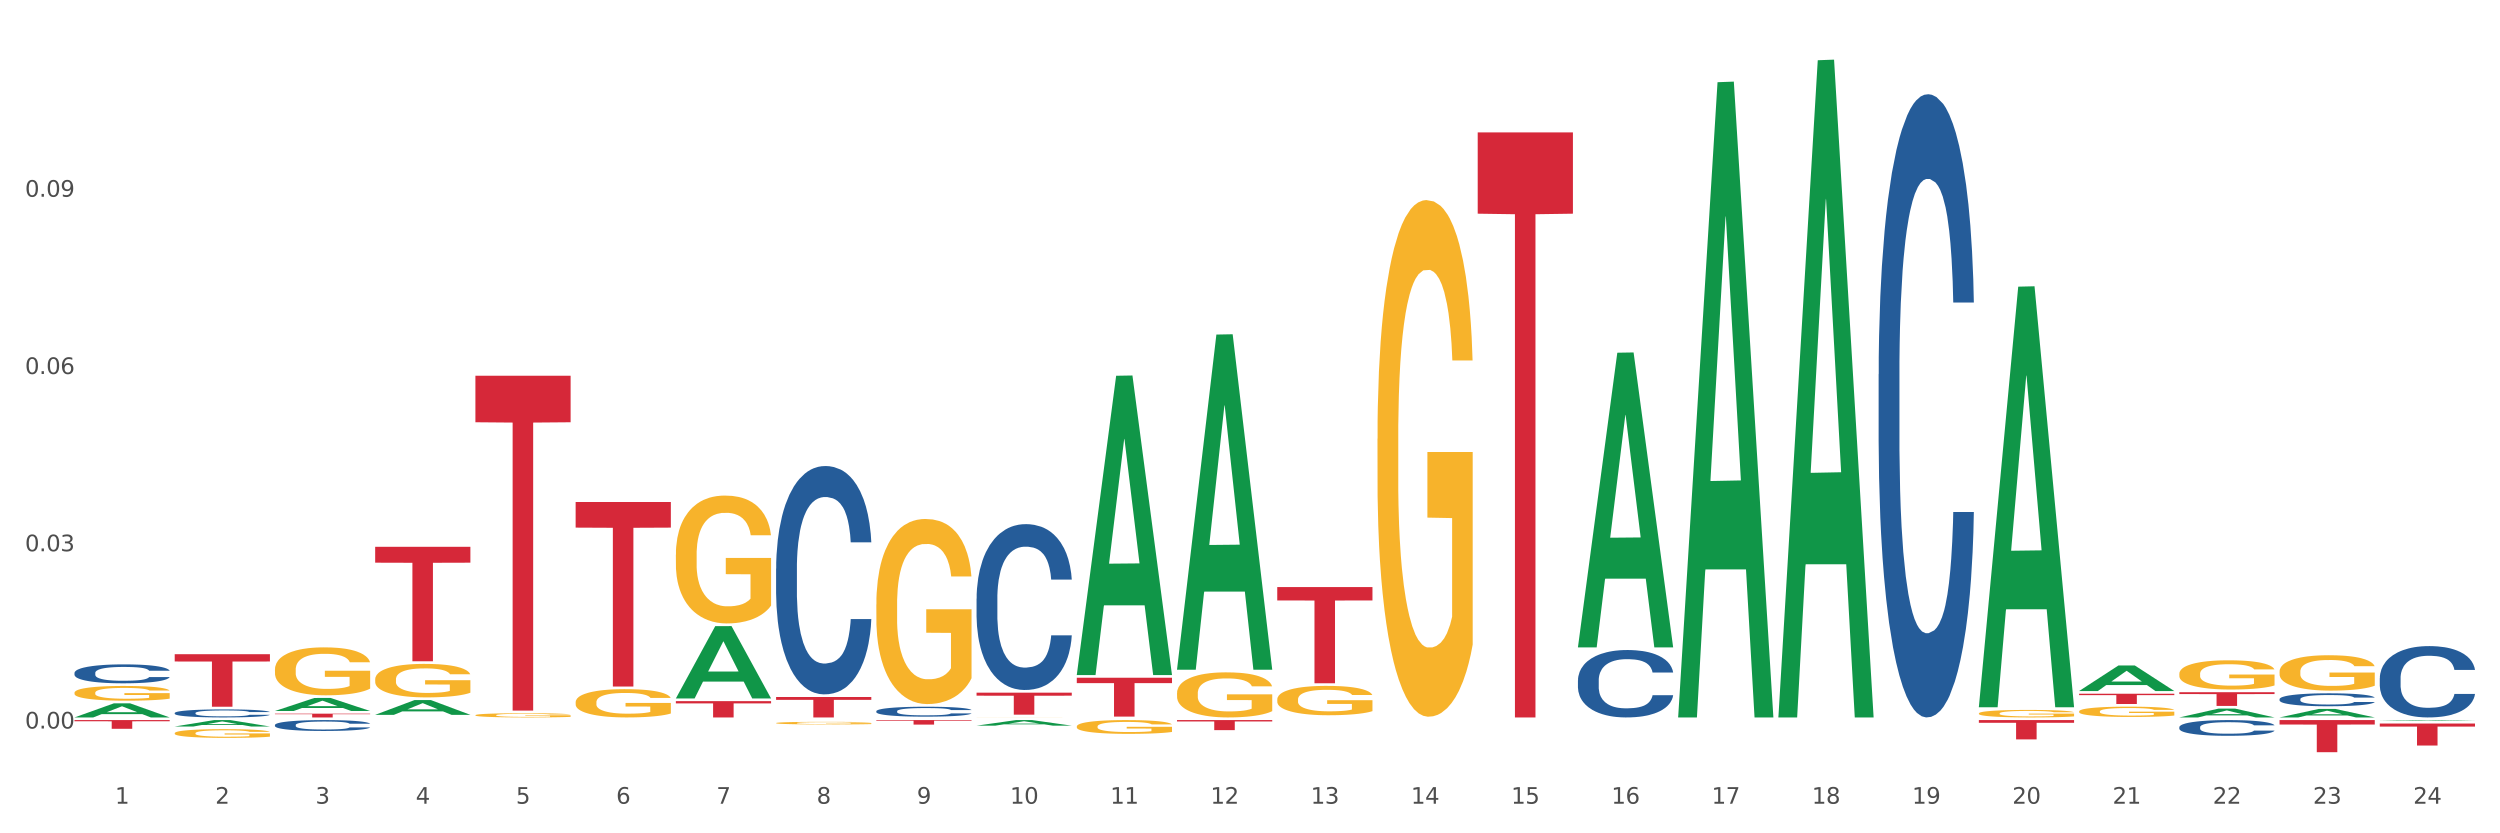 <?xml version="1.0" encoding="utf-8" standalone="no"?>
<!DOCTYPE svg PUBLIC "-//W3C//DTD SVG 1.1//EN"
  "http://www.w3.org/Graphics/SVG/1.1/DTD/svg11.dtd">
<svg xmlns:xlink="http://www.w3.org/1999/xlink" width="1080pt" height="360pt" viewBox="0 0 1080 360" xmlns="http://www.w3.org/2000/svg" version="1.1">
 <rect x="0" y="0" width="1080" height="360" fill="#333333" stroke="none"/>
 <defs>
  <style type="text/css">*{stroke-linejoin: round; stroke-linecap: butt}</style>
 </defs>
 <g id="figure_1">
  <g id="patch_1">
   <path d="M 0 360 
L 1080 360 
L 1080 0 
L 0 0 
z
" style="fill: #ffffff; stroke: #ffffff; stroke-linejoin: miter"/>
  </g>
  <g id="axes_1">
   <g id="matplotlib.axis_1">
    <g id="xtick_1">
     <g id="text_1">
      <!-- 1 -->
      <g style="fill: #4d4d4d" transform="translate(49.688 347.204) scale(0.096 -0.096)">
       <defs>
        <path id="DejaVuSans-31" d="M 794 531 
L 1825 531 
L 1825 4091 
L 703 3866 
L 703 4441 
L 1819 4666 
L 2450 4666 
L 2450 531 
L 3481 531 
L 3481 0 
L 794 0 
L 794 531 
z
" transform="scale(0.016)"/>
       </defs>
       <use xlink:href="#DejaVuSans-31"/>
      </g>
     </g>
    </g>
    <g id="xtick_2">
     <g id="text_2">
      <!-- 2 -->
      <g style="fill: #4d4d4d" transform="translate(92.988 347.204) scale(0.096 -0.096)">
       <defs>
        <path id="DejaVuSans-32" d="M 1228 531 
L 3431 531 
L 3431 0 
L 469 0 
L 469 531 
Q 828 903 1448 1529 
Q 2069 2156 2228 2338 
Q 2531 2678 2651 2914 
Q 2772 3150 2772 3378 
Q 2772 3750 2511 3984 
Q 2250 4219 1831 4219 
Q 1534 4219 1204 4116 
Q 875 4013 500 3803 
L 500 4441 
Q 881 4594 1212 4672 
Q 1544 4750 1819 4750 
Q 2544 4750 2975 4387 
Q 3406 4025 3406 3419 
Q 3406 3131 3298 2873 
Q 3191 2616 2906 2266 
Q 2828 2175 2409 1742 
Q 1991 1309 1228 531 
z
" transform="scale(0.016)"/>
       </defs>
       <use xlink:href="#DejaVuSans-32"/>
      </g>
     </g>
    </g>
    <g id="xtick_3">
     <g id="text_3">
      <!-- 3 -->
      <g style="fill: #4d4d4d" transform="translate(136.287 347.204) scale(0.096 -0.096)">
       <defs>
        <path id="DejaVuSans-33" d="M 2597 2516 
Q 3050 2419 3304 2112 
Q 3559 1806 3559 1356 
Q 3559 666 3084 287 
Q 2609 -91 1734 -91 
Q 1441 -91 1130 -33 
Q 819 25 488 141 
L 488 750 
Q 750 597 1062 519 
Q 1375 441 1716 441 
Q 2309 441 2620 675 
Q 2931 909 2931 1356 
Q 2931 1769 2642 2001 
Q 2353 2234 1838 2234 
L 1294 2234 
L 1294 2753 
L 1863 2753 
Q 2328 2753 2575 2939 
Q 2822 3125 2822 3475 
Q 2822 3834 2567 4026 
Q 2313 4219 1838 4219 
Q 1578 4219 1281 4162 
Q 984 4106 628 3988 
L 628 4550 
Q 988 4650 1302 4700 
Q 1616 4750 1894 4750 
Q 2613 4750 3031 4423 
Q 3450 4097 3450 3541 
Q 3450 3153 3228 2886 
Q 3006 2619 2597 2516 
z
" transform="scale(0.016)"/>
       </defs>
       <use xlink:href="#DejaVuSans-33"/>
      </g>
     </g>
    </g>
    <g id="xtick_4">
     <g id="text_4">
      <!-- 4 -->
      <g style="fill: #4d4d4d" transform="translate(179.587 347.204) scale(0.096 -0.096)">
       <defs>
        <path id="DejaVuSans-34" d="M 2419 4116 
L 825 1625 
L 2419 1625 
L 2419 4116 
z
M 2253 4666 
L 3047 4666 
L 3047 1625 
L 3713 1625 
L 3713 1100 
L 3047 1100 
L 3047 0 
L 2419 0 
L 2419 1100 
L 313 1100 
L 313 1709 
L 2253 4666 
z
" transform="scale(0.016)"/>
       </defs>
       <use xlink:href="#DejaVuSans-34"/>
      </g>
     </g>
    </g>
    <g id="xtick_5">
     <g id="text_5">
      <!-- 5 -->
      <g style="fill: #4d4d4d" transform="translate(222.887 347.204) scale(0.096 -0.096)">
       <defs>
        <path id="DejaVuSans-35" d="M 691 4666 
L 3169 4666 
L 3169 4134 
L 1269 4134 
L 1269 2991 
Q 1406 3038 1543 3061 
Q 1681 3084 1819 3084 
Q 2600 3084 3056 2656 
Q 3513 2228 3513 1497 
Q 3513 744 3044 326 
Q 2575 -91 1722 -91 
Q 1428 -91 1123 -41 
Q 819 9 494 109 
L 494 744 
Q 775 591 1075 516 
Q 1375 441 1709 441 
Q 2250 441 2565 725 
Q 2881 1009 2881 1497 
Q 2881 1984 2565 2268 
Q 2250 2553 1709 2553 
Q 1456 2553 1204 2497 
Q 953 2441 691 2322 
L 691 4666 
z
" transform="scale(0.016)"/>
       </defs>
       <use xlink:href="#DejaVuSans-35"/>
      </g>
     </g>
    </g>
    <g id="xtick_6">
     <g id="text_6">
      <!-- 6 -->
      <g style="fill: #4d4d4d" transform="translate(266.186 347.204) scale(0.096 -0.096)">
       <defs>
        <path id="DejaVuSans-36" d="M 2113 2584 
Q 1688 2584 1439 2293 
Q 1191 2003 1191 1497 
Q 1191 994 1439 701 
Q 1688 409 2113 409 
Q 2538 409 2786 701 
Q 3034 994 3034 1497 
Q 3034 2003 2786 2293 
Q 2538 2584 2113 2584 
z
M 3366 4563 
L 3366 3988 
Q 3128 4100 2886 4159 
Q 2644 4219 2406 4219 
Q 1781 4219 1451 3797 
Q 1122 3375 1075 2522 
Q 1259 2794 1537 2939 
Q 1816 3084 2150 3084 
Q 2853 3084 3261 2657 
Q 3669 2231 3669 1497 
Q 3669 778 3244 343 
Q 2819 -91 2113 -91 
Q 1303 -91 875 529 
Q 447 1150 447 2328 
Q 447 3434 972 4092 
Q 1497 4750 2381 4750 
Q 2619 4750 2861 4703 
Q 3103 4656 3366 4563 
z
" transform="scale(0.016)"/>
       </defs>
       <use xlink:href="#DejaVuSans-36"/>
      </g>
     </g>
    </g>
    <g id="xtick_7">
     <g id="text_7">
      <!-- 7 -->
      <g style="fill: #4d4d4d" transform="translate(309.486 347.204) scale(0.096 -0.096)">
       <defs>
        <path id="DejaVuSans-37" d="M 525 4666 
L 3525 4666 
L 3525 4397 
L 1831 0 
L 1172 0 
L 2766 4134 
L 525 4134 
L 525 4666 
z
" transform="scale(0.016)"/>
       </defs>
       <use xlink:href="#DejaVuSans-37"/>
      </g>
     </g>
    </g>
    <g id="xtick_8">
     <g id="text_8">
      <!-- 8 -->
      <g style="fill: #4d4d4d" transform="translate(352.785 347.204) scale(0.096 -0.096)">
       <defs>
        <path id="DejaVuSans-38" d="M 2034 2216 
Q 1584 2216 1326 1975 
Q 1069 1734 1069 1313 
Q 1069 891 1326 650 
Q 1584 409 2034 409 
Q 2484 409 2743 651 
Q 3003 894 3003 1313 
Q 3003 1734 2745 1975 
Q 2488 2216 2034 2216 
z
M 1403 2484 
Q 997 2584 770 2862 
Q 544 3141 544 3541 
Q 544 4100 942 4425 
Q 1341 4750 2034 4750 
Q 2731 4750 3128 4425 
Q 3525 4100 3525 3541 
Q 3525 3141 3298 2862 
Q 3072 2584 2669 2484 
Q 3125 2378 3379 2068 
Q 3634 1759 3634 1313 
Q 3634 634 3220 271 
Q 2806 -91 2034 -91 
Q 1263 -91 848 271 
Q 434 634 434 1313 
Q 434 1759 690 2068 
Q 947 2378 1403 2484 
z
M 1172 3481 
Q 1172 3119 1398 2916 
Q 1625 2713 2034 2713 
Q 2441 2713 2670 2916 
Q 2900 3119 2900 3481 
Q 2900 3844 2670 4047 
Q 2441 4250 2034 4250 
Q 1625 4250 1398 4047 
Q 1172 3844 1172 3481 
z
" transform="scale(0.016)"/>
       </defs>
       <use xlink:href="#DejaVuSans-38"/>
      </g>
     </g>
    </g>
    <g id="xtick_9">
     <g id="text_9">
      <!-- 9 -->
      <g style="fill: #4d4d4d" transform="translate(396.085 347.204) scale(0.096 -0.096)">
       <defs>
        <path id="DejaVuSans-39" d="M 703 97 
L 703 672 
Q 941 559 1184 500 
Q 1428 441 1663 441 
Q 2288 441 2617 861 
Q 2947 1281 2994 2138 
Q 2813 1869 2534 1725 
Q 2256 1581 1919 1581 
Q 1219 1581 811 2004 
Q 403 2428 403 3163 
Q 403 3881 828 4315 
Q 1253 4750 1959 4750 
Q 2769 4750 3195 4129 
Q 3622 3509 3622 2328 
Q 3622 1225 3098 567 
Q 2575 -91 1691 -91 
Q 1453 -91 1209 -44 
Q 966 3 703 97 
z
M 1959 2075 
Q 2384 2075 2632 2365 
Q 2881 2656 2881 3163 
Q 2881 3666 2632 3958 
Q 2384 4250 1959 4250 
Q 1534 4250 1286 3958 
Q 1038 3666 1038 3163 
Q 1038 2656 1286 2365 
Q 1534 2075 1959 2075 
z
" transform="scale(0.016)"/>
       </defs>
       <use xlink:href="#DejaVuSans-39"/>
      </g>
     </g>
    </g>
    <g id="xtick_10">
     <g id="text_10">
      <!-- 10 -->
      <g style="fill: #4d4d4d" transform="translate(436.331 347.204) scale(0.096 -0.096)">
       <defs>
        <path id="DejaVuSans-30" d="M 2034 4250 
Q 1547 4250 1301 3770 
Q 1056 3291 1056 2328 
Q 1056 1369 1301 889 
Q 1547 409 2034 409 
Q 2525 409 2770 889 
Q 3016 1369 3016 2328 
Q 3016 3291 2770 3770 
Q 2525 4250 2034 4250 
z
M 2034 4750 
Q 2819 4750 3233 4129 
Q 3647 3509 3647 2328 
Q 3647 1150 3233 529 
Q 2819 -91 2034 -91 
Q 1250 -91 836 529 
Q 422 1150 422 2328 
Q 422 3509 836 4129 
Q 1250 4750 2034 4750 
z
" transform="scale(0.016)"/>
       </defs>
       <use xlink:href="#DejaVuSans-31"/>
       <use xlink:href="#DejaVuSans-30" transform="translate(63.623 0)"/>
      </g>
     </g>
    </g>
    <g id="xtick_11">
     <g id="text_11">
      <!-- 11 -->
      <g style="fill: #4d4d4d" transform="translate(479.63 347.204) scale(0.096 -0.096)">
       <use xlink:href="#DejaVuSans-31"/>
       <use xlink:href="#DejaVuSans-31" transform="translate(63.623 0)"/>
      </g>
     </g>
    </g>
    <g id="xtick_12">
     <g id="text_12">
      <!-- 12 -->
      <g style="fill: #4d4d4d" transform="translate(522.93 347.204) scale(0.096 -0.096)">
       <use xlink:href="#DejaVuSans-31"/>
       <use xlink:href="#DejaVuSans-32" transform="translate(63.623 0)"/>
      </g>
     </g>
    </g>
    <g id="xtick_13">
     <g id="text_13">
      <!-- 13 -->
      <g style="fill: #4d4d4d" transform="translate(566.229 347.204) scale(0.096 -0.096)">
       <use xlink:href="#DejaVuSans-31"/>
       <use xlink:href="#DejaVuSans-33" transform="translate(63.623 0)"/>
      </g>
     </g>
    </g>
    <g id="xtick_14">
     <g id="text_14">
      <!-- 14 -->
      <g style="fill: #4d4d4d" transform="translate(609.529 347.204) scale(0.096 -0.096)">
       <use xlink:href="#DejaVuSans-31"/>
       <use xlink:href="#DejaVuSans-34" transform="translate(63.623 0)"/>
      </g>
     </g>
    </g>
    <g id="xtick_15">
     <g id="text_15">
      <!-- 15 -->
      <g style="fill: #4d4d4d" transform="translate(652.828 347.204) scale(0.096 -0.096)">
       <use xlink:href="#DejaVuSans-31"/>
       <use xlink:href="#DejaVuSans-35" transform="translate(63.623 0)"/>
      </g>
     </g>
    </g>
    <g id="xtick_16">
     <g id="text_16">
      <!-- 16 -->
      <g style="fill: #4d4d4d" transform="translate(696.128 347.204) scale(0.096 -0.096)">
       <use xlink:href="#DejaVuSans-31"/>
       <use xlink:href="#DejaVuSans-36" transform="translate(63.623 0)"/>
      </g>
     </g>
    </g>
    <g id="xtick_17">
     <g id="text_17">
      <!-- 17 -->
      <g style="fill: #4d4d4d" transform="translate(739.428 347.204) scale(0.096 -0.096)">
       <use xlink:href="#DejaVuSans-31"/>
       <use xlink:href="#DejaVuSans-37" transform="translate(63.623 0)"/>
      </g>
     </g>
    </g>
    <g id="xtick_18">
     <g id="text_18">
      <!-- 18 -->
      <g style="fill: #4d4d4d" transform="translate(782.727 347.204) scale(0.096 -0.096)">
       <use xlink:href="#DejaVuSans-31"/>
       <use xlink:href="#DejaVuSans-38" transform="translate(63.623 0)"/>
      </g>
     </g>
    </g>
    <g id="xtick_19">
     <g id="text_19">
      <!-- 19 -->
      <g style="fill: #4d4d4d" transform="translate(826.027 347.204) scale(0.096 -0.096)">
       <use xlink:href="#DejaVuSans-31"/>
       <use xlink:href="#DejaVuSans-39" transform="translate(63.623 0)"/>
      </g>
     </g>
    </g>
    <g id="xtick_20">
     <g id="text_20">
      <!-- 20 -->
      <g style="fill: #4d4d4d" transform="translate(869.326 347.204) scale(0.096 -0.096)">
       <use xlink:href="#DejaVuSans-32"/>
       <use xlink:href="#DejaVuSans-30" transform="translate(63.623 0)"/>
      </g>
     </g>
    </g>
    <g id="xtick_21">
     <g id="text_21">
      <!-- 21 -->
      <g style="fill: #4d4d4d" transform="translate(912.626 347.204) scale(0.096 -0.096)">
       <use xlink:href="#DejaVuSans-32"/>
       <use xlink:href="#DejaVuSans-31" transform="translate(63.623 0)"/>
      </g>
     </g>
    </g>
    <g id="xtick_22">
     <g id="text_22">
      <!-- 22 -->
      <g style="fill: #4d4d4d" transform="translate(955.926 347.204) scale(0.096 -0.096)">
       <use xlink:href="#DejaVuSans-32"/>
       <use xlink:href="#DejaVuSans-32" transform="translate(63.623 0)"/>
      </g>
     </g>
    </g>
    <g id="xtick_23">
     <g id="text_23">
      <!-- 23 -->
      <g style="fill: #4d4d4d" transform="translate(999.225 347.204) scale(0.096 -0.096)">
       <use xlink:href="#DejaVuSans-32"/>
       <use xlink:href="#DejaVuSans-33" transform="translate(63.623 0)"/>
      </g>
     </g>
    </g>
    <g id="xtick_24">
     <g id="text_24">
      <!-- 24 -->
      <g style="fill: #4d4d4d" transform="translate(1042.525 347.204) scale(0.096 -0.096)">
       <use xlink:href="#DejaVuSans-32"/>
       <use xlink:href="#DejaVuSans-34" transform="translate(63.623 0)"/>
      </g>
     </g>
    </g>
    <g id="xtick_25"/>
    <g id="xtick_26"/>
    <g id="xtick_27"/>
    <g id="xtick_28"/>
    <g id="xtick_29"/>
    <g id="xtick_30"/>
    <g id="xtick_31"/>
    <g id="xtick_32"/>
    <g id="xtick_33"/>
    <g id="xtick_34"/>
    <g id="xtick_35"/>
    <g id="xtick_36"/>
    <g id="xtick_37"/>
    <g id="xtick_38"/>
    <g id="xtick_39"/>
    <g id="xtick_40"/>
    <g id="xtick_41"/>
    <g id="xtick_42"/>
    <g id="xtick_43"/>
    <g id="xtick_44"/>
    <g id="xtick_45"/>
    <g id="xtick_46"/>
    <g id="xtick_47"/>
   </g>
   <g id="matplotlib.axis_2">
    <g id="ytick_1">
     <g id="text_25">
      <!-- 0.00 -->
      <g style="fill: #4d4d4d" transform="translate(10.8 314.724) scale(0.096 -0.096)">
       <defs>
        <path id="DejaVuSans-2e" d="M 684 794 
L 1344 794 
L 1344 0 
L 684 0 
L 684 794 
z
" transform="scale(0.016)"/>
       </defs>
       <use xlink:href="#DejaVuSans-30"/>
       <use xlink:href="#DejaVuSans-2e" transform="translate(63.623 0)"/>
       <use xlink:href="#DejaVuSans-30" transform="translate(95.41 0)"/>
       <use xlink:href="#DejaVuSans-30" transform="translate(159.033 0)"/>
      </g>
     </g>
    </g>
    <g id="ytick_2">
     <g id="text_26">
      <!-- 0.03 -->
      <g style="fill: #4d4d4d" transform="translate(10.8 238.147) scale(0.096 -0.096)">
       <use xlink:href="#DejaVuSans-30"/>
       <use xlink:href="#DejaVuSans-2e" transform="translate(63.623 0)"/>
       <use xlink:href="#DejaVuSans-30" transform="translate(95.41 0)"/>
       <use xlink:href="#DejaVuSans-33" transform="translate(159.033 0)"/>
      </g>
     </g>
    </g>
    <g id="ytick_3">
     <g id="text_27">
      <!-- 0.06 -->
      <g style="fill: #4d4d4d" transform="translate(10.8 161.569) scale(0.096 -0.096)">
       <use xlink:href="#DejaVuSans-30"/>
       <use xlink:href="#DejaVuSans-2e" transform="translate(63.623 0)"/>
       <use xlink:href="#DejaVuSans-30" transform="translate(95.41 0)"/>
       <use xlink:href="#DejaVuSans-36" transform="translate(159.033 0)"/>
      </g>
     </g>
    </g>
    <g id="ytick_4">
     <g id="text_28">
      <!-- 0.09 -->
      <g style="fill: #4d4d4d" transform="translate(10.8 84.992) scale(0.096 -0.096)">
       <use xlink:href="#DejaVuSans-30"/>
       <use xlink:href="#DejaVuSans-2e" transform="translate(63.623 0)"/>
       <use xlink:href="#DejaVuSans-30" transform="translate(95.41 0)"/>
       <use xlink:href="#DejaVuSans-39" transform="translate(159.033 0)"/>
      </g>
     </g>
    </g>
    <g id="ytick_5"/>
    <g id="ytick_6"/>
    <g id="ytick_7"/>
    <g id="ytick_8"/>
   </g>
   <g id="PolyCollection_1">
    <path d="M 508.47 289.043 
L 508.513 288.907 
L 525.476 144.531 
L 532.515 144.395 
L 549.605 289.315 
L 541.463 289.315 
L 537.774 255.568 
L 520.26 255.568 
L 520.132 256.113 
L 516.57 289.315 
L 508.47 289.315 
L 508.47 289.043 
L 522.465 235.429 
L 535.568 235.293 
L 529.08 175.284 
L 528.995 175.012 
L 528.91 175.42 
L 522.422 235.293 
L 522.465 235.429 
L 508.47 289.043 
z
" clip-path="url(#p6f5d05b020)" style="fill: #109648"/>
    <path d="M 681.669 279.426 
L 681.711 279.307 
L 698.674 152.373 
L 705.713 152.254 
L 722.803 279.666 
L 714.661 279.666 
L 710.972 249.996 
L 693.458 249.996 
L 693.331 250.474 
L 689.768 279.666 
L 681.669 279.666 
L 681.669 279.426 
L 695.663 232.29 
L 708.767 232.17 
L 702.278 179.411 
L 702.194 179.172 
L 702.109 179.53 
L 695.621 232.17 
L 695.663 232.29 
L 681.669 279.426 
z
" clip-path="url(#p6f5d05b020)" style="fill: #109648"/>
    <path d="M 724.968 309.42 
L 725.011 309.162 
L 741.973 35.513 
L 749.013 35.255 
L 766.103 309.936 
L 757.961 309.936 
L 754.271 245.972 
L 736.757 245.972 
L 736.63 247.004 
L 733.068 309.936 
L 724.968 309.936 
L 724.968 309.42 
L 738.963 207.801 
L 752.066 207.543 
L 745.578 93.802 
L 745.493 93.286 
L 745.408 94.06 
L 738.92 207.543 
L 738.963 207.801 
L 724.968 309.42 
z
" clip-path="url(#p6f5d05b020)" style="fill: #109648"/>
    <path d="M 768.268 309.402 
L 768.31 309.135 
L 785.273 26.026 
L 792.313 25.759 
L 809.403 309.936 
L 801.26 309.936 
L 797.571 243.761 
L 780.057 243.761 
L 779.93 244.829 
L 776.368 309.936 
L 768.268 309.936 
L 768.268 309.402 
L 782.262 204.27 
L 795.366 204.003 
L 788.878 86.33 
L 788.793 85.797 
L 788.708 86.597 
L 782.22 204.003 
L 782.262 204.27 
L 768.268 309.402 
z
" clip-path="url(#p6f5d05b020)" style="fill: #109648"/>
    <path d="M 854.867 305.207 
L 854.909 305.037 
L 871.872 123.839 
L 878.912 123.669 
L 896.002 305.549 
L 887.86 305.549 
L 884.17 263.196 
L 866.656 263.196 
L 866.529 263.879 
L 862.967 305.549 
L 854.867 305.549 
L 854.867 305.207 
L 868.861 237.92 
L 881.965 237.749 
L 875.477 162.436 
L 875.392 162.094 
L 875.307 162.606 
L 868.819 237.749 
L 868.861 237.92 
L 854.867 305.207 
z
" clip-path="url(#p6f5d05b020)" style="fill: #109648"/>
    <path d="M 898.167 298.517 
L 898.209 298.506 
L 915.172 287.478 
L 922.211 287.468 
L 939.301 298.537 
L 931.159 298.537 
L 927.47 295.96 
L 909.956 295.96 
L 909.829 296.001 
L 906.266 298.537 
L 898.167 298.537 
L 898.167 298.517 
L 912.161 294.421 
L 925.265 294.411 
L 918.776 289.827 
L 918.692 289.806 
L 918.607 289.838 
L 912.118 294.411 
L 912.161 294.421 
L 898.167 298.517 
z
" clip-path="url(#p6f5d05b020)" style="fill: #109648"/>
    <path d="M 941.466 309.928 
L 941.509 309.925 
L 958.471 306.108 
L 965.511 306.104 
L 982.601 309.936 
L 974.459 309.936 
L 970.769 309.043 
L 953.255 309.043 
L 953.128 309.058 
L 949.566 309.936 
L 941.466 309.936 
L 941.466 309.928 
L 955.46 308.511 
L 968.564 308.507 
L 962.076 306.921 
L 961.991 306.914 
L 961.906 306.925 
L 955.418 308.507 
L 955.46 308.511 
L 941.466 309.928 
z
" clip-path="url(#p6f5d05b020)" style="fill: #109648"/>
    <path d="M 984.766 309.929 
L 984.808 309.925 
L 1001.771 306.249 
L 1008.81 306.245 
L 1025.9 309.936 
L 1017.758 309.936 
L 1014.069 309.076 
L 996.555 309.076 
L 996.428 309.09 
L 992.866 309.936 
L 984.766 309.936 
L 984.766 309.929 
L 998.76 308.563 
L 1011.864 308.56 
L 1005.376 307.032 
L 1005.291 307.025 
L 1005.206 307.035 
L 998.718 308.56 
L 998.76 308.563 
L 984.766 309.929 
z
" clip-path="url(#p6f5d05b020)" style="fill: #109648"/>
    <path d="M 1028.065 311.43 
L 1028.108 311.43 
L 1045.071 311.077 
L 1052.11 311.077 
L 1069.2 311.431 
L 1061.058 311.431 
L 1057.369 311.349 
L 1039.854 311.349 
L 1039.727 311.35 
L 1036.165 311.431 
L 1028.065 311.431 
L 1028.065 311.43 
L 1042.06 311.299 
L 1055.163 311.299 
L 1048.675 311.152 
L 1048.59 311.152 
L 1048.505 311.153 
L 1042.017 311.299 
L 1042.06 311.299 
L 1028.065 311.43 
z
" clip-path="url(#p6f5d05b020)" style="fill: #109648"/>
    <path d="M 32.175 290.686 
L 32.224 290.678 
L 32.224 290.469 
L 32.369 290.185 
L 32.904 289.662 
L 33.585 289.266 
L 34.752 288.803 
L 35.384 288.609 
L 36.211 288.392 
L 37.912 288.041 
L 39.857 287.742 
L 41.219 287.578 
L 42.24 287.473 
L 44.525 287.286 
L 45.838 287.204 
L 47.199 287.137 
L 48.366 287.092 
L 50.311 287.04 
L 51.867 287.017 
L 53.666 287.01 
L 55.173 287.017 
L 57.167 287.047 
L 60.084 287.137 
L 61.203 287.189 
L 62.71 287.279 
L 64.266 287.398 
L 65.53 287.518 
L 66.989 287.69 
L 68.496 287.914 
L 69.955 288.198 
L 70.976 288.459 
L 71.802 288.736 
L 72.532 289.072 
L 73.066 289.438 
L 73.31 289.744 
L 64.412 289.744 
L 64.169 289.468 
L 63.682 289.169 
L 63.196 288.967 
L 62.661 288.803 
L 61.835 288.616 
L 61.105 288.497 
L 59.89 288.355 
L 58.771 288.265 
L 57.848 288.213 
L 56.729 288.168 
L 54.347 288.123 
L 52.645 288.123 
L 51.575 288.138 
L 50.263 288.175 
L 49.144 288.228 
L 47.831 288.317 
L 46.81 288.415 
L 45.789 288.542 
L 45.206 288.631 
L 44.331 288.796 
L 43.747 288.93 
L 42.969 289.162 
L 42.532 289.326 
L 41.754 289.752 
L 41.413 290.066 
L 41.267 290.282 
L 41.17 290.522 
L 41.17 291.687 
L 41.462 292.21 
L 41.705 292.434 
L 42.094 292.688 
L 42.823 293.017 
L 43.893 293.338 
L 45.011 293.57 
L 45.935 293.712 
L 46.81 293.816 
L 47.686 293.899 
L 48.755 293.973 
L 49.63 294.018 
L 50.943 294.063 
L 52.499 294.085 
L 53.715 294.085 
L 56.194 294.048 
L 57.313 294.011 
L 58.383 293.958 
L 59.549 293.876 
L 60.473 293.787 
L 61.008 293.719 
L 61.883 293.577 
L 62.564 293.428 
L 63.148 293.256 
L 63.536 293.107 
L 63.974 292.882 
L 64.314 292.628 
L 64.412 292.494 
L 73.31 292.494 
L 73.115 292.763 
L 72.775 293.024 
L 72.094 293.376 
L 71.559 293.577 
L 70.733 293.824 
L 69.857 294.033 
L 68.642 294.265 
L 67.524 294.437 
L 66.357 294.586 
L 65.092 294.72 
L 62.807 294.907 
L 61.981 294.96 
L 60.23 295.049 
L 58.869 295.102 
L 56.875 295.154 
L 54.833 295.184 
L 52.694 295.191 
L 50.797 295.176 
L 48.707 295.131 
L 47.394 295.087 
L 45.935 295.019 
L 44.233 294.915 
L 42.629 294.788 
L 41.122 294.638 
L 39.711 294.466 
L 38.399 294.272 
L 36.697 293.951 
L 35.433 293.637 
L 34.509 293.346 
L 33.877 293.099 
L 33.245 292.785 
L 32.904 292.569 
L 32.369 292.046 
L 32.175 291.56 
L 32.175 290.686 
z
" clip-path="url(#p6f5d05b020)" style="fill: #255c99"/>
    <path d="M 75.475 308.017 
L 75.523 308.014 
L 75.523 307.925 
L 75.669 307.804 
L 76.204 307.581 
L 76.885 307.412 
L 78.052 307.215 
L 78.684 307.132 
L 79.51 307.04 
L 81.212 306.891 
L 83.157 306.763 
L 84.518 306.693 
L 85.539 306.649 
L 87.825 306.569 
L 89.137 306.534 
L 90.499 306.506 
L 91.666 306.486 
L 93.611 306.464 
L 95.167 306.455 
L 96.966 306.451 
L 98.473 306.455 
L 100.467 306.467 
L 103.384 306.506 
L 104.502 306.528 
L 106.009 306.566 
L 107.565 306.617 
L 108.83 306.668 
L 110.288 306.741 
L 111.796 306.836 
L 113.254 306.957 
L 114.275 307.069 
L 115.102 307.186 
L 115.831 307.33 
L 116.366 307.486 
L 116.609 307.616 
L 107.711 307.616 
L 107.468 307.498 
L 106.982 307.371 
L 106.496 307.285 
L 105.961 307.215 
L 105.134 307.136 
L 104.405 307.085 
L 103.189 307.024 
L 102.071 306.986 
L 101.147 306.964 
L 100.029 306.945 
L 97.646 306.926 
L 95.945 306.926 
L 94.875 306.932 
L 93.562 306.948 
L 92.444 306.97 
L 91.131 307.008 
L 90.11 307.05 
L 89.089 307.104 
L 88.505 307.142 
L 87.63 307.212 
L 87.047 307.269 
L 86.269 307.368 
L 85.831 307.438 
L 85.053 307.619 
L 84.713 307.753 
L 84.567 307.845 
L 84.47 307.947 
L 84.47 308.443 
L 84.761 308.666 
L 85.005 308.761 
L 85.394 308.87 
L 86.123 309.01 
L 87.193 309.146 
L 88.311 309.245 
L 89.235 309.306 
L 90.11 309.35 
L 90.985 309.385 
L 92.055 309.417 
L 92.93 309.436 
L 94.243 309.455 
L 95.799 309.465 
L 97.014 309.465 
L 99.494 309.449 
L 100.612 309.433 
L 101.682 309.411 
L 102.849 309.376 
L 103.773 309.337 
L 104.308 309.309 
L 105.183 309.248 
L 105.864 309.185 
L 106.447 309.111 
L 106.836 309.048 
L 107.274 308.952 
L 107.614 308.844 
L 107.711 308.787 
L 116.609 308.787 
L 116.415 308.901 
L 116.074 309.013 
L 115.394 309.162 
L 114.859 309.248 
L 114.032 309.353 
L 113.157 309.442 
L 111.941 309.541 
L 110.823 309.614 
L 109.656 309.678 
L 108.392 309.735 
L 106.107 309.815 
L 105.28 309.837 
L 103.53 309.875 
L 102.168 309.897 
L 100.175 309.92 
L 98.133 309.932 
L 95.993 309.936 
L 94.097 309.929 
L 92.006 309.91 
L 90.693 309.891 
L 89.235 309.862 
L 87.533 309.818 
L 85.928 309.764 
L 84.421 309.7 
L 83.011 309.627 
L 81.698 309.544 
L 79.996 309.407 
L 78.732 309.274 
L 77.808 309.15 
L 77.176 309.045 
L 76.544 308.911 
L 76.204 308.819 
L 75.669 308.596 
L 75.475 308.389 
L 75.475 308.017 
z
" clip-path="url(#p6f5d05b020)" style="fill: #255c99"/>
    <path d="M 118.774 313.19 
L 118.823 313.186 
L 118.823 313.066 
L 118.969 312.902 
L 119.504 312.602 
L 120.184 312.374 
L 121.351 312.108 
L 121.983 311.996 
L 122.81 311.872 
L 124.512 311.67 
L 126.457 311.498 
L 127.818 311.403 
L 128.839 311.343 
L 131.124 311.236 
L 132.437 311.188 
L 133.799 311.15 
L 134.965 311.124 
L 136.91 311.094 
L 138.466 311.081 
L 140.265 311.077 
L 141.773 311.081 
L 143.766 311.098 
L 146.683 311.15 
L 147.802 311.18 
L 149.309 311.231 
L 150.865 311.3 
L 152.129 311.369 
L 153.588 311.468 
L 155.095 311.597 
L 156.554 311.76 
L 157.575 311.91 
L 158.401 312.069 
L 159.131 312.262 
L 159.666 312.473 
L 159.909 312.649 
L 151.011 312.649 
L 150.768 312.49 
L 150.282 312.318 
L 149.795 312.202 
L 149.26 312.108 
L 148.434 312 
L 147.705 311.932 
L 146.489 311.85 
L 145.371 311.798 
L 144.447 311.768 
L 143.329 311.743 
L 140.946 311.717 
L 139.244 311.717 
L 138.175 311.725 
L 136.862 311.747 
L 135.743 311.777 
L 134.431 311.829 
L 133.41 311.884 
L 132.388 311.957 
L 131.805 312.009 
L 130.93 312.103 
L 130.346 312.181 
L 129.568 312.314 
L 129.131 312.408 
L 128.353 312.653 
L 128.012 312.834 
L 127.867 312.958 
L 127.769 313.096 
L 127.769 313.766 
L 128.061 314.067 
L 128.304 314.195 
L 128.693 314.342 
L 129.422 314.531 
L 130.492 314.715 
L 131.61 314.848 
L 132.534 314.93 
L 133.41 314.99 
L 134.285 315.037 
L 135.354 315.08 
L 136.23 315.106 
L 137.542 315.132 
L 139.098 315.145 
L 140.314 315.145 
L 142.794 315.123 
L 143.912 315.102 
L 144.982 315.072 
L 146.149 315.025 
L 147.072 314.973 
L 147.607 314.934 
L 148.482 314.853 
L 149.163 314.767 
L 149.747 314.668 
L 150.136 314.582 
L 150.573 314.453 
L 150.914 314.307 
L 151.011 314.23 
L 159.909 314.23 
L 159.714 314.384 
L 159.374 314.535 
L 158.693 314.737 
L 158.158 314.853 
L 157.332 314.994 
L 156.457 315.115 
L 155.241 315.248 
L 154.123 315.347 
L 152.956 315.433 
L 151.692 315.51 
L 149.406 315.617 
L 148.58 315.647 
L 146.829 315.699 
L 145.468 315.729 
L 143.474 315.759 
L 141.432 315.776 
L 139.293 315.781 
L 137.397 315.772 
L 135.306 315.746 
L 133.993 315.72 
L 132.534 315.682 
L 130.833 315.622 
L 129.228 315.549 
L 127.721 315.463 
L 126.311 315.364 
L 124.998 315.252 
L 123.296 315.068 
L 122.032 314.887 
L 121.108 314.72 
L 120.476 314.578 
L 119.844 314.397 
L 119.504 314.273 
L 118.969 313.972 
L 118.774 313.693 
L 118.774 313.19 
z
" clip-path="url(#p6f5d05b020)" style="fill: #255c99"/>
    <path d="M 335.272 245.647 
L 335.321 245.557 
L 335.321 243.034 
L 335.467 239.611 
L 336.001 233.305 
L 336.682 228.53 
L 337.849 222.945 
L 338.481 220.603 
L 339.308 217.99 
L 341.01 213.756 
L 342.954 210.152 
L 344.316 208.17 
L 345.337 206.909 
L 347.622 204.657 
L 348.935 203.666 
L 350.296 202.855 
L 351.463 202.315 
L 353.408 201.684 
L 354.964 201.414 
L 356.763 201.324 
L 358.271 201.414 
L 360.264 201.774 
L 363.181 202.855 
L 364.3 203.486 
L 365.807 204.567 
L 367.363 206.008 
L 368.627 207.45 
L 370.086 209.522 
L 371.593 212.224 
L 373.052 215.648 
L 374.073 218.801 
L 374.899 222.134 
L 375.629 226.188 
L 376.164 230.602 
L 376.407 234.296 
L 367.509 234.296 
L 367.266 230.963 
L 366.779 227.359 
L 366.293 224.927 
L 365.758 222.945 
L 364.932 220.693 
L 364.202 219.251 
L 362.987 217.54 
L 361.869 216.458 
L 360.945 215.828 
L 359.826 215.287 
L 357.444 214.747 
L 355.742 214.747 
L 354.672 214.927 
L 353.36 215.377 
L 352.241 216.008 
L 350.929 217.089 
L 349.907 218.26 
L 348.886 219.792 
L 348.303 220.873 
L 347.428 222.855 
L 346.844 224.476 
L 346.066 227.269 
L 345.629 229.251 
L 344.851 234.386 
L 344.51 238.17 
L 344.364 240.782 
L 344.267 243.665 
L 344.267 257.719 
L 344.559 264.025 
L 344.802 266.727 
L 345.191 269.79 
L 345.92 273.754 
L 346.99 277.628 
L 348.108 280.421 
L 349.032 282.132 
L 349.907 283.393 
L 350.783 284.384 
L 351.852 285.285 
L 352.728 285.826 
L 354.04 286.366 
L 355.596 286.637 
L 356.812 286.637 
L 359.292 286.186 
L 360.41 285.736 
L 361.48 285.105 
L 362.647 284.114 
L 363.57 283.033 
L 364.105 282.222 
L 364.98 280.511 
L 365.661 278.709 
L 366.245 276.637 
L 366.634 274.835 
L 367.071 272.133 
L 367.412 269.07 
L 367.509 267.448 
L 376.407 267.448 
L 376.212 270.691 
L 375.872 273.844 
L 375.191 278.078 
L 374.656 280.511 
L 373.83 283.484 
L 372.954 286.006 
L 371.739 288.799 
L 370.621 290.871 
L 369.454 292.672 
L 368.189 294.294 
L 365.904 296.546 
L 365.078 297.177 
L 363.327 298.258 
L 361.966 298.888 
L 359.972 299.519 
L 357.93 299.879 
L 355.791 299.97 
L 353.894 299.789 
L 351.804 299.249 
L 350.491 298.708 
L 349.032 297.898 
L 347.33 296.636 
L 345.726 295.105 
L 344.219 293.303 
L 342.809 291.231 
L 341.496 288.889 
L 339.794 285.015 
L 338.53 281.231 
L 337.606 277.718 
L 336.974 274.745 
L 336.342 270.961 
L 336.001 268.349 
L 335.467 262.043 
L 335.272 256.187 
L 335.272 245.647 
z
" clip-path="url(#p6f5d05b020)" style="fill: #255c99"/>
    <path d="M 378.572 307.234 
L 378.62 307.23 
L 378.62 307.12 
L 378.766 306.97 
L 379.301 306.696 
L 379.982 306.487 
L 381.149 306.244 
L 381.781 306.142 
L 382.607 306.028 
L 384.309 305.843 
L 386.254 305.686 
L 387.615 305.6 
L 388.637 305.545 
L 390.922 305.446 
L 392.235 305.403 
L 393.596 305.368 
L 394.763 305.344 
L 396.708 305.317 
L 398.264 305.305 
L 400.063 305.301 
L 401.57 305.305 
L 403.564 305.321 
L 406.481 305.368 
L 407.599 305.395 
L 409.107 305.443 
L 410.662 305.505 
L 411.927 305.568 
L 413.385 305.659 
L 414.893 305.776 
L 416.351 305.926 
L 417.372 306.063 
L 418.199 306.208 
L 418.928 306.385 
L 419.463 306.578 
L 419.706 306.739 
L 410.808 306.739 
L 410.565 306.593 
L 410.079 306.436 
L 409.593 306.33 
L 409.058 306.244 
L 408.231 306.146 
L 407.502 306.083 
L 406.286 306.008 
L 405.168 305.961 
L 404.244 305.934 
L 403.126 305.91 
L 400.744 305.886 
L 399.042 305.886 
L 397.972 305.894 
L 396.659 305.914 
L 395.541 305.941 
L 394.228 305.988 
L 393.207 306.04 
L 392.186 306.106 
L 391.602 306.153 
L 390.727 306.24 
L 390.144 306.311 
L 389.366 306.432 
L 388.928 306.519 
L 388.15 306.743 
L 387.81 306.908 
L 387.664 307.022 
L 387.567 307.147 
L 387.567 307.76 
L 387.859 308.035 
L 388.102 308.153 
L 388.491 308.286 
L 389.22 308.459 
L 390.29 308.628 
L 391.408 308.75 
L 392.332 308.824 
L 393.207 308.879 
L 394.082 308.923 
L 395.152 308.962 
L 396.027 308.985 
L 397.34 309.009 
L 398.896 309.021 
L 400.111 309.021 
L 402.591 309.001 
L 403.709 308.982 
L 404.779 308.954 
L 405.946 308.911 
L 406.87 308.864 
L 407.405 308.828 
L 408.28 308.754 
L 408.961 308.675 
L 409.544 308.585 
L 409.933 308.506 
L 410.371 308.388 
L 410.711 308.255 
L 410.808 308.184 
L 419.706 308.184 
L 419.512 308.326 
L 419.171 308.463 
L 418.491 308.648 
L 417.956 308.754 
L 417.129 308.883 
L 416.254 308.993 
L 415.039 309.115 
L 413.92 309.205 
L 412.753 309.284 
L 411.489 309.355 
L 409.204 309.453 
L 408.377 309.48 
L 406.627 309.528 
L 405.265 309.555 
L 403.272 309.583 
L 401.23 309.598 
L 399.09 309.602 
L 397.194 309.594 
L 395.103 309.571 
L 393.79 309.547 
L 392.332 309.512 
L 390.63 309.457 
L 389.025 309.39 
L 387.518 309.311 
L 386.108 309.221 
L 384.795 309.119 
L 383.094 308.95 
L 381.829 308.785 
L 380.906 308.632 
L 380.273 308.502 
L 379.641 308.337 
L 379.301 308.223 
L 378.766 307.949 
L 378.572 307.693 
L 378.572 307.234 
z
" clip-path="url(#p6f5d05b020)" style="fill: #255c99"/>
    <path d="M 421.871 258.619 
L 421.92 258.554 
L 421.92 256.722 
L 422.066 254.235 
L 422.601 249.655 
L 423.281 246.187 
L 424.448 242.129 
L 425.08 240.428 
L 425.907 238.53 
L 427.609 235.455 
L 429.554 232.837 
L 430.915 231.398 
L 431.936 230.482 
L 434.221 228.846 
L 435.534 228.126 
L 436.896 227.537 
L 438.063 227.145 
L 440.007 226.686 
L 441.563 226.49 
L 443.362 226.425 
L 444.87 226.49 
L 446.863 226.752 
L 449.781 227.537 
L 450.899 227.995 
L 452.406 228.78 
L 453.962 229.827 
L 455.226 230.874 
L 456.685 232.379 
L 458.192 234.343 
L 459.651 236.829 
L 460.672 239.119 
L 461.499 241.541 
L 462.228 244.485 
L 462.763 247.692 
L 463.006 250.374 
L 454.108 250.374 
L 453.865 247.953 
L 453.379 245.336 
L 452.892 243.569 
L 452.358 242.129 
L 451.531 240.494 
L 450.802 239.447 
L 449.586 238.203 
L 448.468 237.418 
L 447.544 236.96 
L 446.426 236.567 
L 444.043 236.175 
L 442.341 236.175 
L 441.272 236.306 
L 439.959 236.633 
L 438.84 237.091 
L 437.528 237.876 
L 436.507 238.727 
L 435.486 239.839 
L 434.902 240.624 
L 434.027 242.064 
L 433.443 243.242 
L 432.665 245.27 
L 432.228 246.71 
L 431.45 250.44 
L 431.11 253.188 
L 430.964 255.086 
L 430.866 257.18 
L 430.866 267.388 
L 431.158 271.968 
L 431.401 273.932 
L 431.79 276.156 
L 432.52 279.036 
L 433.589 281.849 
L 434.708 283.878 
L 435.631 285.121 
L 436.507 286.037 
L 437.382 286.757 
L 438.452 287.411 
L 439.327 287.804 
L 440.64 288.197 
L 442.195 288.393 
L 443.411 288.393 
L 445.891 288.066 
L 447.009 287.739 
L 448.079 287.281 
L 449.246 286.561 
L 450.17 285.776 
L 450.704 285.187 
L 451.58 283.943 
L 452.26 282.635 
L 452.844 281.13 
L 453.233 279.821 
L 453.67 277.858 
L 454.011 275.633 
L 454.108 274.455 
L 463.006 274.455 
L 462.811 276.811 
L 462.471 279.101 
L 461.79 282.177 
L 461.255 283.943 
L 460.429 286.103 
L 459.554 287.935 
L 458.338 289.963 
L 457.22 291.469 
L 456.053 292.777 
L 454.789 293.955 
L 452.503 295.591 
L 451.677 296.049 
L 449.926 296.834 
L 448.565 297.292 
L 446.571 297.75 
L 444.529 298.012 
L 442.39 298.078 
L 440.494 297.947 
L 438.403 297.554 
L 437.09 297.161 
L 435.631 296.573 
L 433.93 295.656 
L 432.325 294.544 
L 430.818 293.235 
L 429.408 291.73 
L 428.095 290.029 
L 426.393 287.215 
L 425.129 284.467 
L 424.205 281.915 
L 423.573 279.755 
L 422.941 277.007 
L 422.601 275.109 
L 422.066 270.529 
L 421.871 266.275 
L 421.871 258.619 
z
" clip-path="url(#p6f5d05b020)" style="fill: #255c99"/>
    <path d="M 681.669 293.895 
L 681.717 293.868 
L 681.717 293.123 
L 681.863 292.112 
L 682.398 290.25 
L 683.079 288.84 
L 684.246 287.191 
L 684.878 286.5 
L 685.704 285.728 
L 687.406 284.478 
L 689.351 283.414 
L 690.713 282.829 
L 691.734 282.456 
L 694.019 281.791 
L 695.332 281.498 
L 696.693 281.259 
L 697.86 281.099 
L 699.805 280.913 
L 701.361 280.833 
L 703.16 280.807 
L 704.667 280.833 
L 706.661 280.94 
L 709.578 281.259 
L 710.696 281.445 
L 712.204 281.764 
L 713.76 282.19 
L 715.024 282.616 
L 716.482 283.228 
L 717.99 284.026 
L 719.448 285.036 
L 720.469 285.967 
L 721.296 286.952 
L 722.025 288.149 
L 722.56 289.452 
L 722.803 290.543 
L 713.905 290.543 
L 713.662 289.559 
L 713.176 288.495 
L 712.69 287.776 
L 712.155 287.191 
L 711.328 286.526 
L 710.599 286.1 
L 709.384 285.595 
L 708.265 285.276 
L 707.341 285.09 
L 706.223 284.93 
L 703.841 284.77 
L 702.139 284.77 
L 701.069 284.824 
L 699.756 284.957 
L 698.638 285.143 
L 697.325 285.462 
L 696.304 285.808 
L 695.283 286.26 
L 694.7 286.579 
L 693.824 287.165 
L 693.241 287.643 
L 692.463 288.468 
L 692.025 289.053 
L 691.247 290.57 
L 690.907 291.687 
L 690.761 292.458 
L 690.664 293.31 
L 690.664 297.459 
L 690.956 299.321 
L 691.199 300.12 
L 691.588 301.024 
L 692.317 302.194 
L 693.387 303.338 
L 694.505 304.163 
L 695.429 304.668 
L 696.304 305.041 
L 697.179 305.333 
L 698.249 305.599 
L 699.124 305.759 
L 700.437 305.919 
L 701.993 305.998 
L 703.208 305.998 
L 705.688 305.865 
L 706.807 305.732 
L 707.876 305.546 
L 709.043 305.254 
L 709.967 304.934 
L 710.502 304.695 
L 711.377 304.19 
L 712.058 303.658 
L 712.641 303.046 
L 713.03 302.514 
L 713.468 301.716 
L 713.808 300.811 
L 713.905 300.332 
L 722.803 300.332 
L 722.609 301.29 
L 722.268 302.221 
L 721.588 303.471 
L 721.053 304.19 
L 720.226 305.067 
L 719.351 305.812 
L 718.136 306.637 
L 717.017 307.249 
L 715.85 307.781 
L 714.586 308.26 
L 712.301 308.925 
L 711.474 309.111 
L 709.724 309.43 
L 708.362 309.616 
L 706.369 309.803 
L 704.327 309.909 
L 702.187 309.936 
L 700.291 309.882 
L 698.2 309.723 
L 696.888 309.563 
L 695.429 309.324 
L 693.727 308.951 
L 692.123 308.499 
L 690.615 307.967 
L 689.205 307.355 
L 687.892 306.664 
L 686.191 305.52 
L 684.926 304.402 
L 684.003 303.365 
L 683.371 302.487 
L 682.738 301.37 
L 682.398 300.598 
L 681.863 298.736 
L 681.669 297.007 
L 681.669 293.895 
z
" clip-path="url(#p6f5d05b020)" style="fill: #255c99"/>
    <path d="M 811.567 161.673 
L 811.616 161.427 
L 811.616 154.543 
L 811.762 145.2 
L 812.297 127.988 
L 812.978 114.957 
L 814.144 99.713 
L 814.777 93.32 
L 815.603 86.19 
L 817.305 74.634 
L 819.25 64.799 
L 820.611 59.389 
L 821.632 55.947 
L 823.918 49.8 
L 825.23 47.096 
L 826.592 44.883 
L 827.759 43.408 
L 829.704 41.686 
L 831.26 40.949 
L 833.059 40.703 
L 834.566 40.949 
L 836.559 41.932 
L 839.477 44.883 
L 840.595 46.604 
L 842.102 49.554 
L 843.658 53.488 
L 844.922 57.422 
L 846.381 63.077 
L 847.888 70.454 
L 849.347 79.797 
L 850.368 88.403 
L 851.195 97.5 
L 851.924 108.564 
L 852.459 120.612 
L 852.702 130.693 
L 843.804 130.693 
L 843.561 121.596 
L 843.075 111.761 
L 842.589 105.122 
L 842.054 99.713 
L 841.227 93.566 
L 840.498 89.632 
L 839.282 84.96 
L 838.164 82.01 
L 837.24 80.289 
L 836.122 78.813 
L 833.739 77.338 
L 832.038 77.338 
L 830.968 77.83 
L 829.655 79.059 
L 828.537 80.78 
L 827.224 83.731 
L 826.203 86.927 
L 825.182 91.107 
L 824.598 94.058 
L 823.723 99.467 
L 823.14 103.893 
L 822.362 111.515 
L 821.924 116.924 
L 821.146 130.939 
L 820.806 141.266 
L 820.66 148.396 
L 820.563 156.264 
L 820.563 194.62 
L 820.854 211.832 
L 821.097 219.208 
L 821.486 227.568 
L 822.216 238.386 
L 823.285 248.959 
L 824.404 256.581 
L 825.328 261.252 
L 826.203 264.695 
L 827.078 267.399 
L 828.148 269.858 
L 829.023 271.333 
L 830.336 272.808 
L 831.892 273.546 
L 833.107 273.546 
L 835.587 272.317 
L 836.705 271.087 
L 837.775 269.366 
L 838.942 266.662 
L 839.866 263.711 
L 840.401 261.498 
L 841.276 256.827 
L 841.957 251.909 
L 842.54 246.254 
L 842.929 241.337 
L 843.367 233.96 
L 843.707 225.601 
L 843.804 221.175 
L 852.702 221.175 
L 852.508 230.026 
L 852.167 238.632 
L 851.487 250.188 
L 850.952 256.827 
L 850.125 264.94 
L 849.25 271.825 
L 848.034 279.447 
L 846.916 285.102 
L 845.749 290.02 
L 844.485 294.445 
L 842.2 300.592 
L 841.373 302.313 
L 839.623 305.264 
L 838.261 306.985 
L 836.268 308.706 
L 834.226 309.69 
L 832.086 309.936 
L 830.19 309.444 
L 828.099 307.969 
L 826.786 306.493 
L 825.328 304.28 
L 823.626 300.838 
L 822.021 296.658 
L 820.514 291.741 
L 819.104 286.086 
L 817.791 279.693 
L 816.089 269.12 
L 814.825 258.794 
L 813.901 249.205 
L 813.269 241.091 
L 812.637 230.764 
L 812.297 223.634 
L 811.762 206.422 
L 811.567 190.441 
L 811.567 161.673 
z
" clip-path="url(#p6f5d05b020)" style="fill: #255c99"/>
    <path d="M 941.466 314.131 
L 941.515 314.125 
L 941.515 313.951 
L 941.661 313.715 
L 942.196 313.28 
L 942.876 312.951 
L 944.043 312.567 
L 944.675 312.405 
L 945.502 312.225 
L 947.204 311.933 
L 949.149 311.685 
L 950.51 311.549 
L 951.531 311.462 
L 953.816 311.306 
L 955.129 311.238 
L 956.491 311.182 
L 957.658 311.145 
L 959.602 311.102 
L 961.158 311.083 
L 962.957 311.077 
L 964.465 311.083 
L 966.458 311.108 
L 969.376 311.182 
L 970.494 311.226 
L 972.001 311.3 
L 973.557 311.4 
L 974.821 311.499 
L 976.28 311.642 
L 977.787 311.828 
L 979.246 312.064 
L 980.267 312.281 
L 981.094 312.511 
L 981.823 312.79 
L 982.358 313.094 
L 982.601 313.349 
L 973.703 313.349 
L 973.46 313.119 
L 972.974 312.871 
L 972.487 312.703 
L 971.953 312.567 
L 971.126 312.411 
L 970.397 312.312 
L 969.181 312.194 
L 968.063 312.12 
L 967.139 312.076 
L 966.021 312.039 
L 963.638 312.002 
L 961.936 312.002 
L 960.867 312.014 
L 959.554 312.045 
L 958.435 312.089 
L 957.123 312.163 
L 956.102 312.244 
L 955.081 312.349 
L 954.497 312.424 
L 953.622 312.56 
L 953.038 312.672 
L 952.26 312.864 
L 951.823 313.001 
L 951.045 313.355 
L 950.705 313.616 
L 950.559 313.796 
L 950.461 313.994 
L 950.461 314.962 
L 950.753 315.397 
L 950.996 315.583 
L 951.385 315.794 
L 952.115 316.067 
L 953.184 316.334 
L 954.303 316.527 
L 955.226 316.645 
L 956.102 316.732 
L 956.977 316.8 
L 958.046 316.862 
L 958.922 316.899 
L 960.235 316.936 
L 961.79 316.955 
L 963.006 316.955 
L 965.486 316.924 
L 966.604 316.893 
L 967.674 316.849 
L 968.841 316.781 
L 969.765 316.707 
L 970.299 316.651 
L 971.175 316.533 
L 971.855 316.409 
L 972.439 316.266 
L 972.828 316.142 
L 973.265 315.956 
L 973.606 315.745 
L 973.703 315.633 
L 982.601 315.633 
L 982.406 315.856 
L 982.066 316.074 
L 981.385 316.365 
L 980.85 316.533 
L 980.024 316.738 
L 979.149 316.912 
L 977.933 317.104 
L 976.815 317.247 
L 975.648 317.371 
L 974.384 317.483 
L 972.098 317.638 
L 971.272 317.681 
L 969.521 317.756 
L 968.16 317.799 
L 966.166 317.843 
L 964.124 317.867 
L 961.985 317.874 
L 960.089 317.861 
L 957.998 317.824 
L 956.685 317.787 
L 955.226 317.731 
L 953.525 317.644 
L 951.92 317.538 
L 950.413 317.414 
L 949.003 317.272 
L 947.69 317.11 
L 945.988 316.843 
L 944.724 316.583 
L 943.8 316.34 
L 943.168 316.136 
L 942.536 315.875 
L 942.196 315.695 
L 941.661 315.26 
L 941.466 314.857 
L 941.466 314.131 
z
" clip-path="url(#p6f5d05b020)" style="fill: #255c99"/>
    <path d="M 984.766 302.019 
L 984.814 302.014 
L 984.814 301.871 
L 984.96 301.677 
L 985.495 301.319 
L 986.176 301.047 
L 987.343 300.73 
L 987.975 300.597 
L 988.801 300.449 
L 990.503 300.208 
L 992.448 300.004 
L 993.81 299.891 
L 994.831 299.82 
L 997.116 299.692 
L 998.429 299.636 
L 999.79 299.589 
L 1000.957 299.559 
L 1002.902 299.523 
L 1004.458 299.508 
L 1006.257 299.503 
L 1007.764 299.508 
L 1009.758 299.528 
L 1012.675 299.589 
L 1013.793 299.625 
L 1015.301 299.687 
L 1016.857 299.769 
L 1018.121 299.85 
L 1019.579 299.968 
L 1021.087 300.121 
L 1022.545 300.316 
L 1023.567 300.495 
L 1024.393 300.684 
L 1025.122 300.914 
L 1025.657 301.165 
L 1025.9 301.375 
L 1017.003 301.375 
L 1016.759 301.186 
L 1016.273 300.981 
L 1015.787 300.843 
L 1015.252 300.73 
L 1014.426 300.602 
L 1013.696 300.52 
L 1012.481 300.423 
L 1011.362 300.362 
L 1010.438 300.326 
L 1009.32 300.295 
L 1006.938 300.265 
L 1005.236 300.265 
L 1004.166 300.275 
L 1002.853 300.301 
L 1001.735 300.336 
L 1000.422 300.398 
L 999.401 300.464 
L 998.38 300.551 
L 997.797 300.613 
L 996.921 300.725 
L 996.338 300.817 
L 995.56 300.976 
L 995.122 301.088 
L 994.344 301.38 
L 994.004 301.595 
L 993.858 301.743 
L 993.761 301.907 
L 993.761 302.705 
L 994.053 303.063 
L 994.296 303.216 
L 994.685 303.39 
L 995.414 303.615 
L 996.484 303.835 
L 997.602 303.994 
L 998.526 304.091 
L 999.401 304.163 
L 1000.276 304.219 
L 1001.346 304.27 
L 1002.221 304.301 
L 1003.534 304.332 
L 1005.09 304.347 
L 1006.306 304.347 
L 1008.785 304.321 
L 1009.904 304.296 
L 1010.973 304.26 
L 1012.14 304.204 
L 1013.064 304.142 
L 1013.599 304.096 
L 1014.474 303.999 
L 1015.155 303.897 
L 1015.738 303.779 
L 1016.127 303.677 
L 1016.565 303.523 
L 1016.905 303.349 
L 1017.003 303.257 
L 1025.9 303.257 
L 1025.706 303.441 
L 1025.366 303.62 
L 1024.685 303.861 
L 1024.15 303.999 
L 1023.323 304.168 
L 1022.448 304.311 
L 1021.233 304.47 
L 1020.114 304.587 
L 1018.947 304.69 
L 1017.683 304.782 
L 1015.398 304.91 
L 1014.571 304.945 
L 1012.821 305.007 
L 1011.46 305.043 
L 1009.466 305.078 
L 1007.424 305.099 
L 1005.284 305.104 
L 1003.388 305.094 
L 1001.297 305.063 
L 999.985 305.032 
L 998.526 304.986 
L 996.824 304.915 
L 995.22 304.828 
L 993.712 304.725 
L 992.302 304.608 
L 990.989 304.475 
L 989.288 304.255 
L 988.024 304.04 
L 987.1 303.84 
L 986.468 303.672 
L 985.836 303.457 
L 985.495 303.308 
L 984.96 302.95 
L 984.766 302.618 
L 984.766 302.019 
z
" clip-path="url(#p6f5d05b020)" style="fill: #255c99"/>
    <path d="M 1028.065 292.961 
L 1028.114 292.932 
L 1028.114 292.144 
L 1028.26 291.075 
L 1028.795 289.104 
L 1029.475 287.612 
L 1030.642 285.867 
L 1031.274 285.135 
L 1032.101 284.318 
L 1033.803 282.995 
L 1035.748 281.869 
L 1037.109 281.25 
L 1038.13 280.856 
L 1040.416 280.152 
L 1041.728 279.842 
L 1043.09 279.589 
L 1044.257 279.42 
L 1046.202 279.223 
L 1047.757 279.139 
L 1049.557 279.11 
L 1051.064 279.139 
L 1053.057 279.251 
L 1055.975 279.589 
L 1057.093 279.786 
L 1058.6 280.124 
L 1060.156 280.574 
L 1061.42 281.025 
L 1062.879 281.672 
L 1064.386 282.517 
L 1065.845 283.586 
L 1066.866 284.572 
L 1067.693 285.613 
L 1068.422 286.88 
L 1068.957 288.259 
L 1069.2 289.414 
L 1060.302 289.414 
L 1060.059 288.372 
L 1059.573 287.246 
L 1059.087 286.486 
L 1058.552 285.867 
L 1057.725 285.163 
L 1056.996 284.712 
L 1055.78 284.178 
L 1054.662 283.84 
L 1053.738 283.643 
L 1052.62 283.474 
L 1050.237 283.305 
L 1048.535 283.305 
L 1047.466 283.361 
L 1046.153 283.502 
L 1045.035 283.699 
L 1043.722 284.037 
L 1042.701 284.403 
L 1041.68 284.881 
L 1041.096 285.219 
L 1040.221 285.838 
L 1039.638 286.345 
L 1038.86 287.218 
L 1038.422 287.837 
L 1037.644 289.442 
L 1037.304 290.624 
L 1037.158 291.44 
L 1037.061 292.341 
L 1037.061 296.733 
L 1037.352 298.703 
L 1037.595 299.548 
L 1037.984 300.505 
L 1038.714 301.744 
L 1039.783 302.954 
L 1040.902 303.827 
L 1041.826 304.362 
L 1042.701 304.756 
L 1043.576 305.065 
L 1044.646 305.347 
L 1045.521 305.516 
L 1046.834 305.685 
L 1048.39 305.769 
L 1049.605 305.769 
L 1052.085 305.628 
L 1053.203 305.488 
L 1054.273 305.291 
L 1055.44 304.981 
L 1056.364 304.643 
L 1056.899 304.39 
L 1057.774 303.855 
L 1058.454 303.292 
L 1059.038 302.644 
L 1059.427 302.081 
L 1059.864 301.237 
L 1060.205 300.28 
L 1060.302 299.773 
L 1069.2 299.773 
L 1069.006 300.787 
L 1068.665 301.772 
L 1067.984 303.095 
L 1067.45 303.855 
L 1066.623 304.784 
L 1065.748 305.572 
L 1064.532 306.445 
L 1063.414 307.092 
L 1062.247 307.655 
L 1060.983 308.162 
L 1058.698 308.866 
L 1057.871 309.063 
L 1056.121 309.401 
L 1054.759 309.598 
L 1052.766 309.795 
L 1050.723 309.907 
L 1048.584 309.936 
L 1046.688 309.879 
L 1044.597 309.71 
L 1043.284 309.541 
L 1041.826 309.288 
L 1040.124 308.894 
L 1038.519 308.415 
L 1037.012 307.852 
L 1035.602 307.205 
L 1034.289 306.473 
L 1032.587 305.263 
L 1031.323 304.08 
L 1030.399 302.982 
L 1029.767 302.053 
L 1029.135 300.871 
L 1028.795 300.055 
L 1028.26 298.084 
L 1028.065 296.254 
L 1028.065 292.961 
z
" clip-path="url(#p6f5d05b020)" style="fill: #255c99"/>
    <path d="M 854.867 311.077 
L 896.002 311.077 
L 896.002 312.237 
L 879.821 312.245 
L 879.821 319.425 
L 870.951 319.425 
L 870.951 312.245 
L 854.867 312.237 
L 854.867 311.085 
L 854.867 311.077 
z
" clip-path="url(#p6f5d05b020)" style="fill: #d62839"/>
    <path d="M 898.167 299.679 
L 939.301 299.679 
L 939.301 300.298 
L 923.12 300.302 
L 923.12 304.134 
L 914.25 304.134 
L 914.25 300.302 
L 898.167 300.298 
L 898.167 299.683 
L 898.167 299.679 
z
" clip-path="url(#p6f5d05b020)" style="fill: #d62839"/>
    <path d="M 941.466 299.022 
L 982.601 299.022 
L 982.601 299.848 
L 966.42 299.853 
L 966.42 304.963 
L 957.55 304.963 
L 957.55 299.853 
L 941.466 299.848 
L 941.466 299.027 
L 941.466 299.022 
z
" clip-path="url(#p6f5d05b020)" style="fill: #d62839"/>
    <path d="M 984.766 311.077 
L 1025.9 311.077 
L 1025.9 313.005 
L 1009.72 313.018 
L 1009.72 324.95 
L 1000.849 324.95 
L 1000.849 313.018 
L 984.766 313.005 
L 984.766 311.09 
L 984.766 311.077 
z
" clip-path="url(#p6f5d05b020)" style="fill: #d62839"/>
    <path d="M 1028.065 312.572 
L 1069.2 312.572 
L 1069.2 313.89 
L 1053.019 313.899 
L 1053.019 322.056 
L 1044.149 322.056 
L 1044.149 313.899 
L 1028.065 313.89 
L 1028.065 312.581 
L 1028.065 312.572 
z
" clip-path="url(#p6f5d05b020)" style="fill: #d62839"/>
    <path d="M 32.175 311.077 
L 73.31 311.077 
L 73.31 311.598 
L 57.129 311.602 
L 57.129 314.83 
L 48.258 314.83 
L 48.258 311.602 
L 32.175 311.598 
L 32.175 311.08 
L 32.175 311.077 
z
" clip-path="url(#p6f5d05b020)" style="fill: #d62839"/>
    <path d="M 75.475 282.612 
L 116.609 282.612 
L 116.609 285.766 
L 100.428 285.787 
L 100.428 305.31 
L 91.558 305.31 
L 91.558 285.787 
L 75.475 285.766 
L 75.475 282.633 
L 75.475 282.612 
z
" clip-path="url(#p6f5d05b020)" style="fill: #d62839"/>
    <path d="M 118.774 308.298 
L 159.909 308.298 
L 159.909 308.526 
L 143.728 308.527 
L 143.728 309.936 
L 134.858 309.936 
L 134.858 308.527 
L 118.774 308.526 
L 118.774 308.3 
L 118.774 308.298 
z
" clip-path="url(#p6f5d05b020)" style="fill: #d62839"/>
    <path d="M 162.074 236.208 
L 203.208 236.208 
L 203.208 243.08 
L 187.027 243.126 
L 187.027 285.658 
L 178.157 285.658 
L 178.157 243.126 
L 162.074 243.08 
L 162.074 236.254 
L 162.074 236.208 
z
" clip-path="url(#p6f5d05b020)" style="fill: #d62839"/>
    <path d="M 205.373 162.313 
L 246.508 162.313 
L 246.508 182.416 
L 230.327 182.552 
L 230.327 306.976 
L 221.457 306.976 
L 221.457 182.552 
L 205.373 182.416 
L 205.373 162.448 
L 205.373 162.313 
z
" clip-path="url(#p6f5d05b020)" style="fill: #d62839"/>
    <path d="M 248.673 216.855 
L 289.808 216.855 
L 289.808 227.933 
L 273.627 228.008 
L 273.627 296.577 
L 264.756 296.577 
L 264.756 228.008 
L 248.673 227.933 
L 248.673 216.929 
L 248.673 216.855 
z
" clip-path="url(#p6f5d05b020)" style="fill: #d62839"/>
    <path d="M 291.972 302.885 
L 333.107 302.885 
L 333.107 303.865 
L 316.926 303.871 
L 316.926 309.936 
L 308.056 309.936 
L 308.056 303.871 
L 291.972 303.865 
L 291.972 302.891 
L 291.972 302.885 
z
" clip-path="url(#p6f5d05b020)" style="fill: #d62839"/>
    <path d="M 335.272 301.111 
L 376.407 301.111 
L 376.407 302.337 
L 360.226 302.345 
L 360.226 309.936 
L 351.356 309.936 
L 351.356 302.345 
L 335.272 302.337 
L 335.272 301.119 
L 335.272 301.111 
z
" clip-path="url(#p6f5d05b020)" style="fill: #d62839"/>
    <path d="M 378.572 311.077 
L 419.706 311.077 
L 419.706 311.349 
L 403.525 311.351 
L 403.525 313.035 
L 394.655 313.035 
L 394.655 311.351 
L 378.572 311.349 
L 378.572 311.079 
L 378.572 311.077 
z
" clip-path="url(#p6f5d05b020)" style="fill: #d62839"/>
    <path d="M 421.871 299.219 
L 463.006 299.219 
L 463.006 300.541 
L 446.825 300.55 
L 446.825 308.733 
L 437.955 308.733 
L 437.955 300.55 
L 421.871 300.541 
L 421.871 299.228 
L 421.871 299.219 
z
" clip-path="url(#p6f5d05b020)" style="fill: #d62839"/>
    <path d="M 465.171 292.77 
L 506.305 292.77 
L 506.305 295.104 
L 490.125 295.12 
L 490.125 309.564 
L 481.254 309.564 
L 481.254 295.12 
L 465.171 295.104 
L 465.171 292.786 
L 465.171 292.77 
z
" clip-path="url(#p6f5d05b020)" style="fill: #d62839"/>
    <path d="M 508.47 311.077 
L 549.605 311.077 
L 549.605 311.68 
L 533.424 311.684 
L 533.424 315.42 
L 524.554 315.42 
L 524.554 311.684 
L 508.47 311.68 
L 508.47 311.081 
L 508.47 311.077 
z
" clip-path="url(#p6f5d05b020)" style="fill: #d62839"/>
    <path d="M 551.77 253.613 
L 592.905 253.613 
L 592.905 259.387 
L 576.724 259.426 
L 576.724 295.161 
L 567.853 295.161 
L 567.853 259.426 
L 551.77 259.387 
L 551.77 253.652 
L 551.77 253.613 
z
" clip-path="url(#p6f5d05b020)" style="fill: #d62839"/>
    <path d="M 638.369 57.188 
L 679.504 57.188 
L 679.504 92.312 
L 663.323 92.549 
L 663.323 309.936 
L 654.453 309.936 
L 654.453 92.549 
L 638.369 92.312 
L 638.369 57.426 
L 638.369 57.188 
z
" clip-path="url(#p6f5d05b020)" style="fill: #d62839"/>
    <path d="M 118.774 289.233 
L 118.823 289.214 
L 118.823 288.533 
L 118.92 287.947 
L 119.406 286.528 
L 120.134 285.355 
L 120.668 284.731 
L 121.202 284.22 
L 121.834 283.709 
L 122.611 283.179 
L 124.019 282.404 
L 124.893 282.006 
L 125.962 281.59 
L 127.904 280.985 
L 129.313 280.644 
L 130.77 280.361 
L 133.149 280.02 
L 134.704 279.869 
L 136.355 279.755 
L 138.346 279.68 
L 139.851 279.661 
L 143.154 279.717 
L 145.971 279.888 
L 147.33 280.02 
L 149.079 280.247 
L 150.001 280.398 
L 151.507 280.701 
L 153.061 281.098 
L 154.13 281.439 
L 155.732 282.082 
L 156.946 282.725 
L 158.063 283.52 
L 158.646 284.068 
L 159.083 284.579 
L 159.472 285.166 
L 159.86 286.093 
L 151.118 286.093 
L 150.779 285.431 
L 150.244 284.806 
L 149.467 284.201 
L 148.787 283.823 
L 147.622 283.35 
L 146.553 283.047 
L 145.436 282.82 
L 144.077 282.631 
L 143.008 282.536 
L 141.503 282.46 
L 138.54 282.479 
L 136.549 282.631 
L 135.189 282.82 
L 134.315 282.99 
L 133.538 283.179 
L 132.664 283.444 
L 131.644 283.841 
L 130.915 284.201 
L 130.187 284.655 
L 129.604 285.109 
L 129.07 285.639 
L 128.633 286.206 
L 128.293 286.793 
L 128.002 287.511 
L 127.759 288.703 
L 127.759 291.295 
L 127.856 291.881 
L 128.099 292.657 
L 128.39 293.244 
L 128.876 293.943 
L 129.313 294.416 
L 130.138 295.097 
L 131.061 295.665 
L 131.79 296.024 
L 132.518 296.327 
L 133.781 296.743 
L 135.189 297.084 
L 136.403 297.292 
L 138.054 297.481 
L 139.171 297.557 
L 140.143 297.595 
L 142.522 297.595 
L 144.222 297.538 
L 146.116 297.405 
L 147.573 297.235 
L 148.787 297.027 
L 150.147 296.687 
L 151.021 296.365 
L 151.021 292.411 
L 140.337 292.392 
L 140.337 289.763 
L 159.909 289.763 
L 159.909 297.481 
L 159.083 297.878 
L 158.16 298.238 
L 157.189 298.559 
L 155.732 298.957 
L 153.984 299.335 
L 152.43 299.6 
L 150.779 299.827 
L 148.836 300.035 
L 146.311 300.224 
L 144.756 300.3 
L 142.814 300.357 
L 140.531 300.375 
L 138.54 300.338 
L 136.598 300.243 
L 134.558 300.073 
L 132.567 299.827 
L 131.061 299.581 
L 129.556 299.278 
L 127.953 298.881 
L 126.69 298.503 
L 125.719 298.162 
L 124.651 297.727 
L 123.485 297.159 
L 122.611 296.649 
L 121.834 296.119 
L 121.008 295.438 
L 120.425 294.852 
L 119.843 294.114 
L 119.503 293.565 
L 119.114 292.714 
L 118.823 291.522 
L 118.774 289.233 
z
" clip-path="url(#p6f5d05b020)" style="fill: #f7b32b"/>
    <path d="M 162.074 293.49 
L 162.122 293.476 
L 162.122 293 
L 162.219 292.591 
L 162.705 291.599 
L 163.434 290.779 
L 163.968 290.343 
L 164.502 289.986 
L 165.133 289.629 
L 165.91 289.259 
L 167.319 288.716 
L 168.193 288.439 
L 169.261 288.148 
L 171.204 287.725 
L 172.612 287.487 
L 174.069 287.288 
L 176.449 287.05 
L 178.003 286.945 
L 179.654 286.865 
L 181.645 286.812 
L 183.151 286.799 
L 186.453 286.839 
L 189.27 286.958 
L 190.63 287.05 
L 192.378 287.209 
L 193.301 287.315 
L 194.807 287.526 
L 196.361 287.804 
L 197.429 288.042 
L 199.032 288.492 
L 200.246 288.941 
L 201.363 289.497 
L 201.946 289.88 
L 202.383 290.237 
L 202.771 290.647 
L 203.16 291.295 
L 194.418 291.295 
L 194.078 290.832 
L 193.544 290.396 
L 192.767 289.973 
L 192.087 289.708 
L 190.921 289.378 
L 189.853 289.166 
L 188.736 289.007 
L 187.376 288.875 
L 186.308 288.809 
L 184.802 288.756 
L 181.84 288.769 
L 179.849 288.875 
L 178.489 289.007 
L 177.615 289.126 
L 176.838 289.259 
L 175.963 289.444 
L 174.943 289.721 
L 174.215 289.973 
L 173.487 290.29 
L 172.904 290.607 
L 172.37 290.977 
L 171.932 291.374 
L 171.592 291.784 
L 171.301 292.286 
L 171.058 293.119 
L 171.058 294.931 
L 171.155 295.341 
L 171.398 295.883 
L 171.69 296.293 
L 172.175 296.782 
L 172.612 297.112 
L 173.438 297.588 
L 174.361 297.985 
L 175.089 298.236 
L 175.818 298.448 
L 177.08 298.739 
L 178.489 298.977 
L 179.703 299.122 
L 181.354 299.254 
L 182.471 299.307 
L 183.442 299.334 
L 185.822 299.334 
L 187.522 299.294 
L 189.416 299.202 
L 190.873 299.083 
L 192.087 298.937 
L 193.447 298.699 
L 194.321 298.474 
L 194.321 295.711 
L 183.637 295.698 
L 183.637 293.86 
L 203.208 293.86 
L 203.208 299.254 
L 202.383 299.532 
L 201.46 299.783 
L 200.489 300.008 
L 199.032 300.286 
L 197.283 300.55 
L 195.729 300.735 
L 194.078 300.894 
L 192.136 301.039 
L 189.61 301.172 
L 188.056 301.225 
L 186.113 301.264 
L 183.831 301.277 
L 181.84 301.251 
L 179.897 301.185 
L 177.857 301.066 
L 175.866 300.894 
L 174.361 300.722 
L 172.855 300.511 
L 171.253 300.233 
L 169.99 299.968 
L 169.019 299.73 
L 167.95 299.426 
L 166.785 299.03 
L 165.91 298.673 
L 165.133 298.302 
L 164.308 297.826 
L 163.725 297.417 
L 163.142 296.901 
L 162.802 296.517 
L 162.414 295.922 
L 162.122 295.089 
L 162.074 293.49 
z
" clip-path="url(#p6f5d05b020)" style="fill: #f7b32b"/>
    <path d="M 205.373 308.958 
L 205.422 308.956 
L 205.422 308.896 
L 205.519 308.845 
L 206.005 308.72 
L 206.733 308.617 
L 207.267 308.563 
L 207.802 308.518 
L 208.433 308.473 
L 209.21 308.426 
L 210.618 308.358 
L 211.493 308.323 
L 212.561 308.287 
L 214.504 308.234 
L 215.912 308.204 
L 217.369 308.179 
L 219.749 308.149 
L 221.303 308.136 
L 222.954 308.126 
L 224.945 308.119 
L 226.451 308.118 
L 229.753 308.123 
L 232.57 308.137 
L 233.93 308.149 
L 235.678 308.169 
L 236.601 308.182 
L 238.106 308.209 
L 239.66 308.244 
L 240.729 308.274 
L 242.331 308.33 
L 243.545 308.387 
L 244.662 308.456 
L 245.245 308.504 
L 245.682 308.549 
L 246.071 308.601 
L 246.459 308.682 
L 237.718 308.682 
L 237.378 308.624 
L 236.843 308.569 
L 236.066 308.516 
L 235.387 308.483 
L 234.221 308.441 
L 233.153 308.415 
L 232.036 308.395 
L 230.676 308.378 
L 229.607 308.37 
L 228.102 308.363 
L 225.139 308.365 
L 223.148 308.378 
L 221.788 308.395 
L 220.914 308.41 
L 220.137 308.426 
L 219.263 308.45 
L 218.243 308.484 
L 217.515 308.516 
L 216.786 308.556 
L 216.203 308.596 
L 215.669 308.642 
L 215.232 308.692 
L 214.892 308.743 
L 214.601 308.807 
L 214.358 308.911 
L 214.358 309.139 
L 214.455 309.19 
L 214.698 309.258 
L 214.989 309.31 
L 215.475 309.371 
L 215.912 309.413 
L 216.738 309.472 
L 217.66 309.522 
L 218.389 309.554 
L 219.117 309.58 
L 220.38 309.617 
L 221.788 309.647 
L 223.002 309.665 
L 224.654 309.682 
L 225.771 309.688 
L 226.742 309.691 
L 229.122 309.691 
L 230.821 309.686 
L 232.715 309.675 
L 234.172 309.66 
L 235.387 309.642 
L 236.746 309.612 
L 237.621 309.584 
L 237.621 309.237 
L 226.936 309.235 
L 226.936 309.004 
L 246.508 309.004 
L 246.508 309.682 
L 245.682 309.716 
L 244.76 309.748 
L 243.788 309.776 
L 242.331 309.811 
L 240.583 309.844 
L 239.029 309.867 
L 237.378 309.887 
L 235.435 309.906 
L 232.91 309.922 
L 231.356 309.929 
L 229.413 309.934 
L 227.13 309.936 
L 225.139 309.932 
L 223.197 309.924 
L 221.157 309.909 
L 219.166 309.887 
L 217.66 309.866 
L 216.155 309.839 
L 214.552 309.804 
L 213.289 309.771 
L 212.318 309.741 
L 211.25 309.703 
L 210.084 309.653 
L 209.21 309.608 
L 208.433 309.562 
L 207.607 309.502 
L 207.025 309.451 
L 206.442 309.386 
L 206.102 309.338 
L 205.713 309.263 
L 205.422 309.159 
L 205.373 308.958 
z
" clip-path="url(#p6f5d05b020)" style="fill: #f7b32b"/>
    <path d="M 248.673 303.364 
L 248.721 303.352 
L 248.721 302.951 
L 248.819 302.605 
L 249.304 301.768 
L 250.033 301.076 
L 250.567 300.708 
L 251.101 300.407 
L 251.733 300.106 
L 252.51 299.793 
L 253.918 299.336 
L 254.792 299.101 
L 255.861 298.856 
L 257.803 298.499 
L 259.212 298.298 
L 260.668 298.131 
L 263.048 297.93 
L 264.602 297.841 
L 266.253 297.774 
L 268.245 297.729 
L 269.75 297.718 
L 273.053 297.751 
L 275.869 297.852 
L 277.229 297.93 
L 278.978 298.064 
L 279.9 298.153 
L 281.406 298.331 
L 282.96 298.566 
L 284.028 298.767 
L 285.631 299.146 
L 286.845 299.525 
L 287.962 299.994 
L 288.545 300.318 
L 288.982 300.619 
L 289.37 300.965 
L 289.759 301.511 
L 281.017 301.511 
L 280.677 301.121 
L 280.143 300.753 
L 279.366 300.396 
L 278.686 300.172 
L 277.521 299.894 
L 276.452 299.715 
L 275.335 299.581 
L 273.975 299.47 
L 272.907 299.414 
L 271.401 299.369 
L 268.439 299.38 
L 266.448 299.47 
L 265.088 299.581 
L 264.214 299.682 
L 263.437 299.793 
L 262.563 299.949 
L 261.543 300.184 
L 260.814 300.396 
L 260.086 300.663 
L 259.503 300.931 
L 258.969 301.244 
L 258.532 301.578 
L 258.192 301.924 
L 257.9 302.348 
L 257.657 303.051 
L 257.657 304.58 
L 257.755 304.926 
L 257.997 305.383 
L 258.289 305.729 
L 258.774 306.142 
L 259.212 306.421 
L 260.037 306.823 
L 260.96 307.157 
L 261.688 307.369 
L 262.417 307.548 
L 263.68 307.793 
L 265.088 307.994 
L 266.302 308.117 
L 267.953 308.228 
L 269.07 308.273 
L 270.042 308.295 
L 272.421 308.295 
L 274.121 308.262 
L 276.015 308.184 
L 277.472 308.083 
L 278.686 307.961 
L 280.046 307.76 
L 280.92 307.57 
L 280.92 305.238 
L 270.236 305.227 
L 270.236 303.676 
L 289.808 303.676 
L 289.808 308.228 
L 288.982 308.463 
L 288.059 308.675 
L 287.088 308.864 
L 285.631 309.099 
L 283.883 309.322 
L 282.328 309.478 
L 280.677 309.612 
L 278.735 309.735 
L 276.209 309.846 
L 274.655 309.891 
L 272.713 309.924 
L 270.43 309.936 
L 268.439 309.913 
L 266.496 309.857 
L 264.457 309.757 
L 262.465 309.612 
L 260.96 309.467 
L 259.454 309.288 
L 257.852 309.054 
L 256.589 308.831 
L 255.618 308.63 
L 254.549 308.373 
L 253.384 308.039 
L 252.51 307.737 
L 251.733 307.425 
L 250.907 307.023 
L 250.324 306.677 
L 249.741 306.242 
L 249.401 305.919 
L 249.013 305.417 
L 248.721 304.714 
L 248.673 303.364 
z
" clip-path="url(#p6f5d05b020)" style="fill: #f7b32b"/>
    <path d="M 291.972 239.613 
L 292.021 239.562 
L 292.021 237.746 
L 292.118 236.182 
L 292.604 232.398 
L 293.332 229.27 
L 293.867 227.605 
L 294.401 226.243 
L 295.032 224.881 
L 295.809 223.468 
L 297.218 221.399 
L 298.092 220.34 
L 299.16 219.23 
L 301.103 217.615 
L 302.511 216.707 
L 303.968 215.95 
L 306.348 215.042 
L 307.902 214.639 
L 309.553 214.336 
L 311.544 214.134 
L 313.05 214.084 
L 316.352 214.235 
L 319.169 214.689 
L 320.529 215.042 
L 322.277 215.648 
L 323.2 216.051 
L 324.705 216.859 
L 326.259 217.918 
L 327.328 218.826 
L 328.931 220.542 
L 330.145 222.257 
L 331.262 224.376 
L 331.844 225.839 
L 332.281 227.201 
L 332.67 228.765 
L 333.059 231.238 
L 324.317 231.238 
L 323.977 229.472 
L 323.443 227.807 
L 322.666 226.192 
L 321.986 225.183 
L 320.82 223.922 
L 319.752 223.115 
L 318.635 222.509 
L 317.275 222.005 
L 316.206 221.752 
L 314.701 221.551 
L 311.738 221.601 
L 309.747 222.005 
L 308.387 222.509 
L 307.513 222.963 
L 306.736 223.468 
L 305.862 224.174 
L 304.842 225.234 
L 304.114 226.192 
L 303.385 227.403 
L 302.803 228.614 
L 302.268 230.027 
L 301.831 231.54 
L 301.491 233.104 
L 301.2 235.022 
L 300.957 238.2 
L 300.957 245.112 
L 301.054 246.676 
L 301.297 248.745 
L 301.588 250.309 
L 302.074 252.176 
L 302.511 253.437 
L 303.337 255.253 
L 304.259 256.767 
L 304.988 257.725 
L 305.716 258.533 
L 306.979 259.643 
L 308.387 260.551 
L 309.602 261.106 
L 311.253 261.61 
L 312.37 261.812 
L 313.341 261.913 
L 315.721 261.913 
L 317.421 261.762 
L 319.315 261.409 
L 320.772 260.954 
L 321.986 260.399 
L 323.346 259.491 
L 324.22 258.634 
L 324.22 248.089 
L 313.535 248.038 
L 313.535 241.026 
L 333.107 241.026 
L 333.107 261.61 
L 332.281 262.67 
L 331.359 263.628 
L 330.387 264.486 
L 328.931 265.546 
L 327.182 266.555 
L 325.628 267.261 
L 323.977 267.867 
L 322.034 268.421 
L 319.509 268.926 
L 317.955 269.128 
L 316.012 269.279 
L 313.73 269.33 
L 311.738 269.229 
L 309.796 268.976 
L 307.756 268.522 
L 305.765 267.867 
L 304.259 267.211 
L 302.754 266.403 
L 301.151 265.344 
L 299.889 264.335 
L 298.917 263.427 
L 297.849 262.266 
L 296.683 260.753 
L 295.809 259.39 
L 295.032 257.978 
L 294.206 256.161 
L 293.624 254.597 
L 293.041 252.63 
L 292.701 251.167 
L 292.312 248.896 
L 292.021 245.718 
L 291.972 239.613 
z
" clip-path="url(#p6f5d05b020)" style="fill: #f7b32b"/>
    <path d="M 335.272 312.356 
L 335.321 312.355 
L 335.321 312.318 
L 335.418 312.286 
L 335.903 312.209 
L 336.632 312.145 
L 337.166 312.111 
L 337.7 312.083 
L 338.332 312.055 
L 339.109 312.026 
L 340.517 311.984 
L 341.391 311.962 
L 342.46 311.94 
L 344.402 311.907 
L 345.811 311.888 
L 347.268 311.873 
L 349.647 311.854 
L 351.201 311.846 
L 352.853 311.84 
L 354.844 311.835 
L 356.349 311.834 
L 359.652 311.837 
L 362.469 311.847 
L 363.828 311.854 
L 365.577 311.866 
L 366.499 311.875 
L 368.005 311.891 
L 369.559 311.913 
L 370.627 311.931 
L 372.23 311.966 
L 373.444 312.001 
L 374.561 312.045 
L 375.144 312.075 
L 375.581 312.103 
L 375.97 312.135 
L 376.358 312.185 
L 367.616 312.185 
L 367.276 312.149 
L 366.742 312.115 
L 365.965 312.082 
L 365.285 312.061 
L 364.12 312.036 
L 363.051 312.019 
L 361.934 312.007 
L 360.574 311.996 
L 359.506 311.991 
L 358.001 311.987 
L 355.038 311.988 
L 353.047 311.996 
L 351.687 312.007 
L 350.813 312.016 
L 350.036 312.026 
L 349.162 312.041 
L 348.142 312.062 
L 347.413 312.082 
L 346.685 312.107 
L 346.102 312.131 
L 345.568 312.16 
L 345.131 312.191 
L 344.791 312.223 
L 344.499 312.262 
L 344.257 312.327 
L 344.257 312.469 
L 344.354 312.501 
L 344.597 312.543 
L 344.888 312.575 
L 345.374 312.613 
L 345.811 312.639 
L 346.636 312.676 
L 347.559 312.707 
L 348.288 312.727 
L 349.016 312.743 
L 350.279 312.766 
L 351.687 312.784 
L 352.901 312.796 
L 354.552 312.806 
L 355.669 312.81 
L 356.641 312.812 
L 359.02 312.812 
L 360.72 312.809 
L 362.614 312.802 
L 364.071 312.793 
L 365.285 312.781 
L 366.645 312.763 
L 367.519 312.745 
L 367.519 312.53 
L 356.835 312.529 
L 356.835 312.385 
L 376.407 312.385 
L 376.407 312.806 
L 375.581 312.828 
L 374.658 312.847 
L 373.687 312.865 
L 372.23 312.887 
L 370.482 312.907 
L 368.928 312.922 
L 367.276 312.934 
L 365.334 312.945 
L 362.808 312.956 
L 361.254 312.96 
L 359.312 312.963 
L 357.029 312.964 
L 355.038 312.962 
L 353.095 312.957 
L 351.056 312.947 
L 349.065 312.934 
L 347.559 312.921 
L 346.054 312.904 
L 344.451 312.882 
L 343.188 312.862 
L 342.217 312.843 
L 341.148 312.819 
L 339.983 312.789 
L 339.109 312.761 
L 338.332 312.732 
L 337.506 312.695 
L 336.923 312.663 
L 336.341 312.622 
L 336.001 312.593 
L 335.612 312.546 
L 335.321 312.481 
L 335.272 312.356 
z
" clip-path="url(#p6f5d05b020)" style="fill: #f7b32b"/>
    <path d="M 378.572 261.146 
L 378.62 261.073 
L 378.62 258.444 
L 378.717 256.18 
L 379.203 250.703 
L 379.931 246.176 
L 380.466 243.766 
L 381 241.794 
L 381.631 239.822 
L 382.408 237.777 
L 383.817 234.783 
L 384.691 233.25 
L 385.759 231.643 
L 387.702 229.306 
L 389.11 227.992 
L 390.567 226.896 
L 392.947 225.582 
L 394.501 224.997 
L 396.152 224.559 
L 398.143 224.267 
L 399.649 224.194 
L 402.951 224.413 
L 405.768 225.07 
L 407.128 225.582 
L 408.876 226.458 
L 409.799 227.042 
L 411.305 228.211 
L 412.859 229.744 
L 413.927 231.059 
L 415.53 233.542 
L 416.744 236.025 
L 417.861 239.092 
L 418.444 241.21 
L 418.881 243.181 
L 419.269 245.445 
L 419.658 249.024 
L 410.916 249.024 
L 410.576 246.468 
L 410.042 244.058 
L 409.265 241.721 
L 408.585 240.26 
L 407.419 238.435 
L 406.351 237.266 
L 405.234 236.39 
L 403.874 235.66 
L 402.806 235.294 
L 401.3 235.002 
L 398.338 235.075 
L 396.346 235.66 
L 394.987 236.39 
L 394.112 237.047 
L 393.335 237.777 
L 392.461 238.8 
L 391.441 240.333 
L 390.713 241.721 
L 389.984 243.474 
L 389.402 245.226 
L 388.867 247.271 
L 388.43 249.462 
L 388.09 251.726 
L 387.799 254.501 
L 387.556 259.102 
L 387.556 269.106 
L 387.653 271.37 
L 387.896 274.364 
L 388.188 276.628 
L 388.673 279.33 
L 389.11 281.156 
L 389.936 283.785 
L 390.859 285.976 
L 391.587 287.363 
L 392.316 288.532 
L 393.578 290.138 
L 394.987 291.453 
L 396.201 292.256 
L 397.852 292.987 
L 398.969 293.279 
L 399.94 293.425 
L 402.32 293.425 
L 404.02 293.206 
L 405.914 292.694 
L 407.371 292.037 
L 408.585 291.234 
L 409.945 289.919 
L 410.819 288.678 
L 410.819 273.415 
L 400.135 273.342 
L 400.135 263.191 
L 419.706 263.191 
L 419.706 292.987 
L 418.881 294.52 
L 417.958 295.908 
L 416.987 297.149 
L 415.53 298.683 
L 413.781 300.143 
L 412.227 301.166 
L 410.576 302.042 
L 408.633 302.845 
L 406.108 303.576 
L 404.554 303.868 
L 402.611 304.087 
L 400.329 304.16 
L 398.338 304.014 
L 396.395 303.649 
L 394.355 302.991 
L 392.364 302.042 
L 390.859 301.093 
L 389.353 299.924 
L 387.75 298.391 
L 386.488 296.93 
L 385.516 295.616 
L 384.448 293.936 
L 383.282 291.745 
L 382.408 289.773 
L 381.631 287.729 
L 380.806 285.1 
L 380.223 282.836 
L 379.64 279.988 
L 379.3 277.87 
L 378.912 274.583 
L 378.62 269.983 
L 378.572 261.146 
z
" clip-path="url(#p6f5d05b020)" style="fill: #f7b32b"/>
    <path d="M 421.871 309.902 
L 421.92 309.902 
L 421.92 309.9 
L 422.017 309.899 
L 422.503 309.894 
L 423.231 309.891 
L 423.765 309.889 
L 424.299 309.887 
L 424.931 309.886 
L 425.708 309.884 
L 427.116 309.882 
L 427.99 309.881 
L 429.059 309.88 
L 431.001 309.878 
L 432.41 309.877 
L 433.867 309.876 
L 436.246 309.875 
L 437.801 309.875 
L 439.452 309.874 
L 441.443 309.874 
L 442.948 309.874 
L 446.251 309.874 
L 449.068 309.875 
L 450.427 309.875 
L 452.176 309.876 
L 453.099 309.876 
L 454.604 309.877 
L 456.158 309.878 
L 457.227 309.879 
L 458.829 309.881 
L 460.043 309.883 
L 461.16 309.885 
L 461.743 309.887 
L 462.18 309.889 
L 462.569 309.89 
L 462.957 309.893 
L 454.216 309.893 
L 453.876 309.891 
L 453.341 309.889 
L 452.564 309.887 
L 451.884 309.886 
L 450.719 309.885 
L 449.65 309.884 
L 448.533 309.883 
L 447.174 309.883 
L 446.105 309.882 
L 444.6 309.882 
L 441.637 309.882 
L 439.646 309.883 
L 438.286 309.883 
L 437.412 309.884 
L 436.635 309.884 
L 435.761 309.885 
L 434.741 309.886 
L 434.013 309.887 
L 433.284 309.889 
L 432.701 309.89 
L 432.167 309.892 
L 431.73 309.893 
L 431.39 309.895 
L 431.099 309.897 
L 430.856 309.901 
L 430.856 309.909 
L 430.953 309.91 
L 431.196 309.913 
L 431.487 309.914 
L 431.973 309.916 
L 432.41 309.918 
L 433.235 309.92 
L 434.158 309.922 
L 434.887 309.923 
L 435.615 309.923 
L 436.878 309.925 
L 438.286 309.926 
L 439.5 309.926 
L 441.152 309.927 
L 442.269 309.927 
L 443.24 309.927 
L 445.62 309.927 
L 447.319 309.927 
L 449.213 309.927 
L 450.67 309.926 
L 451.884 309.926 
L 453.244 309.925 
L 454.118 309.924 
L 454.118 309.912 
L 443.434 309.912 
L 443.434 309.904 
L 463.006 309.904 
L 463.006 309.927 
L 462.18 309.928 
L 461.258 309.929 
L 460.286 309.93 
L 458.829 309.931 
L 457.081 309.932 
L 455.527 309.933 
L 453.876 309.934 
L 451.933 309.935 
L 449.408 309.935 
L 447.854 309.935 
L 445.911 309.935 
L 443.628 309.936 
L 441.637 309.935 
L 439.695 309.935 
L 437.655 309.935 
L 435.664 309.934 
L 434.158 309.933 
L 432.653 309.932 
L 431.05 309.931 
L 429.787 309.93 
L 428.816 309.929 
L 427.748 309.928 
L 426.582 309.926 
L 425.708 309.924 
L 424.931 309.923 
L 424.105 309.921 
L 423.522 309.919 
L 422.94 309.917 
L 422.6 309.915 
L 422.211 309.913 
L 421.92 309.909 
L 421.871 309.902 
z
" clip-path="url(#p6f5d05b020)" style="fill: #f7b32b"/>
    <path d="M 465.171 313.828 
L 465.219 313.823 
L 465.219 313.627 
L 465.317 313.458 
L 465.802 313.051 
L 466.531 312.714 
L 467.065 312.534 
L 467.599 312.387 
L 468.23 312.24 
L 469.007 312.088 
L 470.416 311.865 
L 471.29 311.751 
L 472.358 311.631 
L 474.301 311.457 
L 475.709 311.36 
L 477.166 311.278 
L 479.546 311.18 
L 481.1 311.137 
L 482.751 311.104 
L 484.743 311.082 
L 486.248 311.077 
L 489.55 311.093 
L 492.367 311.142 
L 493.727 311.18 
L 495.475 311.245 
L 496.398 311.289 
L 497.904 311.376 
L 499.458 311.49 
L 500.526 311.588 
L 502.129 311.773 
L 503.343 311.958 
L 504.46 312.186 
L 505.043 312.344 
L 505.48 312.491 
L 505.868 312.659 
L 506.257 312.926 
L 497.515 312.926 
L 497.175 312.735 
L 496.641 312.556 
L 495.864 312.382 
L 495.184 312.273 
L 494.018 312.137 
L 492.95 312.05 
L 491.833 311.985 
L 490.473 311.93 
L 489.405 311.903 
L 487.899 311.882 
L 484.937 311.887 
L 482.946 311.93 
L 481.586 311.985 
L 480.712 312.034 
L 479.935 312.088 
L 479.06 312.164 
L 478.041 312.279 
L 477.312 312.382 
L 476.584 312.512 
L 476.001 312.643 
L 475.467 312.795 
L 475.03 312.958 
L 474.69 313.127 
L 474.398 313.333 
L 474.155 313.676 
L 474.155 314.421 
L 474.252 314.589 
L 474.495 314.812 
L 474.787 314.981 
L 475.272 315.182 
L 475.709 315.318 
L 476.535 315.514 
L 477.458 315.677 
L 478.186 315.78 
L 478.915 315.867 
L 480.177 315.987 
L 481.586 316.085 
L 482.8 316.145 
L 484.451 316.199 
L 485.568 316.221 
L 486.539 316.232 
L 488.919 316.232 
L 490.619 316.215 
L 492.513 316.177 
L 493.97 316.128 
L 495.184 316.068 
L 496.544 315.971 
L 497.418 315.878 
L 497.418 314.742 
L 486.734 314.736 
L 486.734 313.98 
L 506.305 313.98 
L 506.305 316.199 
L 505.48 316.313 
L 504.557 316.416 
L 503.586 316.509 
L 502.129 316.623 
L 500.38 316.732 
L 498.826 316.808 
L 497.175 316.873 
L 495.233 316.933 
L 492.707 316.987 
L 491.153 317.009 
L 489.211 317.025 
L 486.928 317.031 
L 484.937 317.02 
L 482.994 316.993 
L 480.954 316.944 
L 478.963 316.873 
L 477.458 316.803 
L 475.952 316.716 
L 474.35 316.601 
L 473.087 316.493 
L 472.116 316.395 
L 471.047 316.27 
L 469.882 316.107 
L 469.007 315.96 
L 468.23 315.807 
L 467.405 315.612 
L 466.822 315.443 
L 466.239 315.231 
L 465.899 315.073 
L 465.511 314.829 
L 465.219 314.486 
L 465.171 313.828 
z
" clip-path="url(#p6f5d05b020)" style="fill: #f7b32b"/>
    <path d="M 508.47 299.458 
L 508.519 299.44 
L 508.519 298.8 
L 508.616 298.248 
L 509.102 296.914 
L 509.83 295.811 
L 510.364 295.224 
L 510.899 294.744 
L 511.53 294.263 
L 512.307 293.765 
L 513.715 293.036 
L 514.59 292.662 
L 515.658 292.271 
L 517.601 291.702 
L 519.009 291.381 
L 520.466 291.115 
L 522.846 290.794 
L 524.4 290.652 
L 526.051 290.545 
L 528.042 290.474 
L 529.548 290.456 
L 532.85 290.51 
L 535.667 290.67 
L 537.027 290.794 
L 538.775 291.008 
L 539.698 291.15 
L 541.203 291.435 
L 542.757 291.808 
L 543.826 292.129 
L 545.428 292.733 
L 546.643 293.338 
L 547.76 294.085 
L 548.342 294.601 
L 548.779 295.082 
L 549.168 295.633 
L 549.556 296.505 
L 540.815 296.505 
L 540.475 295.882 
L 539.941 295.295 
L 539.164 294.726 
L 538.484 294.37 
L 537.318 293.925 
L 536.25 293.641 
L 535.133 293.427 
L 533.773 293.249 
L 532.704 293.16 
L 531.199 293.089 
L 528.236 293.107 
L 526.245 293.249 
L 524.885 293.427 
L 524.011 293.587 
L 523.234 293.765 
L 522.36 294.014 
L 521.34 294.388 
L 520.612 294.726 
L 519.883 295.153 
L 519.3 295.58 
L 518.766 296.078 
L 518.329 296.611 
L 517.989 297.163 
L 517.698 297.839 
L 517.455 298.96 
L 517.455 301.397 
L 517.552 301.948 
L 517.795 302.678 
L 518.086 303.229 
L 518.572 303.887 
L 519.009 304.332 
L 519.835 304.972 
L 520.757 305.506 
L 521.486 305.844 
L 522.214 306.129 
L 523.477 306.52 
L 524.885 306.84 
L 526.1 307.036 
L 527.751 307.214 
L 528.868 307.285 
L 529.839 307.321 
L 532.219 307.321 
L 533.918 307.267 
L 535.813 307.143 
L 537.269 306.983 
L 538.484 306.787 
L 539.843 306.467 
L 540.718 306.164 
L 540.718 302.446 
L 530.033 302.428 
L 530.033 299.956 
L 549.605 299.956 
L 549.605 307.214 
L 548.779 307.587 
L 547.857 307.925 
L 546.885 308.228 
L 545.428 308.601 
L 543.68 308.957 
L 542.126 309.206 
L 540.475 309.42 
L 538.532 309.615 
L 536.007 309.793 
L 534.453 309.864 
L 532.51 309.918 
L 530.228 309.936 
L 528.236 309.9 
L 526.294 309.811 
L 524.254 309.651 
L 522.263 309.42 
L 520.757 309.188 
L 519.252 308.904 
L 517.649 308.53 
L 516.387 308.174 
L 515.415 307.854 
L 514.347 307.445 
L 513.181 306.911 
L 512.307 306.431 
L 511.53 305.933 
L 510.704 305.293 
L 510.122 304.741 
L 509.539 304.047 
L 509.199 303.531 
L 508.81 302.731 
L 508.519 301.61 
L 508.47 299.458 
z
" clip-path="url(#p6f5d05b020)" style="fill: #f7b32b"/>
    <path d="M 551.77 302.164 
L 551.819 302.152 
L 551.819 301.735 
L 551.916 301.376 
L 552.401 300.507 
L 553.13 299.789 
L 553.664 299.407 
L 554.198 299.094 
L 554.83 298.781 
L 555.607 298.457 
L 557.015 297.982 
L 557.889 297.739 
L 558.958 297.484 
L 560.9 297.113 
L 562.309 296.905 
L 563.766 296.731 
L 566.145 296.523 
L 567.699 296.43 
L 569.351 296.36 
L 571.342 296.314 
L 572.847 296.302 
L 576.15 296.337 
L 578.966 296.441 
L 580.326 296.523 
L 582.075 296.662 
L 582.997 296.754 
L 584.503 296.94 
L 586.057 297.183 
L 587.125 297.391 
L 588.728 297.785 
L 589.942 298.179 
L 591.059 298.666 
L 591.642 299.001 
L 592.079 299.314 
L 592.468 299.673 
L 592.856 300.241 
L 584.114 300.241 
L 583.774 299.836 
L 583.24 299.453 
L 582.463 299.083 
L 581.783 298.851 
L 580.618 298.561 
L 579.549 298.376 
L 578.432 298.237 
L 577.072 298.121 
L 576.004 298.063 
L 574.498 298.017 
L 571.536 298.028 
L 569.545 298.121 
L 568.185 298.237 
L 567.311 298.341 
L 566.534 298.457 
L 565.66 298.619 
L 564.64 298.862 
L 563.911 299.083 
L 563.183 299.361 
L 562.6 299.639 
L 562.066 299.963 
L 561.629 300.31 
L 561.289 300.67 
L 560.997 301.11 
L 560.755 301.84 
L 560.755 303.427 
L 560.852 303.786 
L 561.094 304.261 
L 561.386 304.62 
L 561.872 305.048 
L 562.309 305.338 
L 563.134 305.755 
L 564.057 306.102 
L 564.785 306.322 
L 565.514 306.508 
L 566.777 306.763 
L 568.185 306.971 
L 569.399 307.099 
L 571.05 307.214 
L 572.167 307.261 
L 573.139 307.284 
L 575.518 307.284 
L 577.218 307.249 
L 579.112 307.168 
L 580.569 307.064 
L 581.783 306.936 
L 583.143 306.728 
L 584.017 306.531 
L 584.017 304.11 
L 573.333 304.098 
L 573.333 302.488 
L 592.905 302.488 
L 592.905 307.214 
L 592.079 307.458 
L 591.156 307.678 
L 590.185 307.875 
L 588.728 308.118 
L 586.98 308.35 
L 585.426 308.512 
L 583.774 308.651 
L 581.832 308.778 
L 579.306 308.894 
L 577.752 308.94 
L 575.81 308.975 
L 573.527 308.987 
L 571.536 308.964 
L 569.593 308.906 
L 567.554 308.801 
L 565.562 308.651 
L 564.057 308.5 
L 562.551 308.315 
L 560.949 308.072 
L 559.686 307.84 
L 558.715 307.631 
L 557.646 307.365 
L 556.481 307.017 
L 555.607 306.705 
L 554.83 306.38 
L 554.004 305.963 
L 553.421 305.604 
L 552.838 305.152 
L 552.498 304.817 
L 552.11 304.295 
L 551.819 303.566 
L 551.77 302.164 
z
" clip-path="url(#p6f5d05b020)" style="fill: #f7b32b"/>
    <path d="M 595.07 189.568 
L 595.118 189.364 
L 595.118 182.026 
L 595.215 175.707 
L 595.701 160.419 
L 596.429 147.781 
L 596.964 141.054 
L 597.498 135.55 
L 598.129 130.046 
L 598.906 124.339 
L 600.315 115.981 
L 601.189 111.701 
L 602.257 107.216 
L 604.2 100.693 
L 605.608 97.024 
L 607.065 93.967 
L 609.445 90.298 
L 610.999 88.667 
L 612.65 87.444 
L 614.641 86.628 
L 616.147 86.425 
L 619.449 87.036 
L 622.266 88.871 
L 623.626 90.298 
L 625.374 92.744 
L 626.297 94.374 
L 627.802 97.636 
L 629.357 101.917 
L 630.425 105.586 
L 632.028 112.516 
L 633.242 119.447 
L 634.359 128.008 
L 634.941 133.919 
L 635.379 139.423 
L 635.767 145.742 
L 636.156 155.73 
L 627.414 155.73 
L 627.074 148.596 
L 626.54 141.869 
L 625.763 135.346 
L 625.083 131.27 
L 623.917 126.174 
L 622.849 122.912 
L 621.732 120.466 
L 620.372 118.428 
L 619.304 117.408 
L 617.798 116.593 
L 614.836 116.797 
L 612.844 118.428 
L 611.485 120.466 
L 610.61 122.301 
L 609.833 124.339 
L 608.959 127.193 
L 607.939 131.473 
L 607.211 135.346 
L 606.482 140.239 
L 605.9 145.131 
L 605.365 150.838 
L 604.928 156.953 
L 604.588 163.273 
L 604.297 171.018 
L 604.054 183.86 
L 604.054 211.787 
L 604.151 218.106 
L 604.394 226.463 
L 604.685 232.782 
L 605.171 240.324 
L 605.608 245.42 
L 606.434 252.758 
L 607.357 258.874 
L 608.085 262.747 
L 608.813 266.008 
L 610.076 270.493 
L 611.485 274.162 
L 612.699 276.404 
L 614.35 278.442 
L 615.467 279.258 
L 616.438 279.665 
L 618.818 279.665 
L 620.518 279.054 
L 622.412 277.627 
L 623.869 275.792 
L 625.083 273.55 
L 626.443 269.881 
L 627.317 266.416 
L 627.317 223.813 
L 616.632 223.609 
L 616.632 195.275 
L 636.204 195.275 
L 636.204 278.442 
L 635.379 282.723 
L 634.456 286.596 
L 633.485 290.061 
L 632.028 294.342 
L 630.279 298.419 
L 628.725 301.273 
L 627.074 303.719 
L 625.131 305.961 
L 622.606 307.999 
L 621.052 308.815 
L 619.109 309.426 
L 616.827 309.63 
L 614.836 309.222 
L 612.893 308.203 
L 610.853 306.369 
L 608.862 303.719 
L 607.357 301.069 
L 605.851 297.807 
L 604.248 293.527 
L 602.986 289.45 
L 602.014 285.781 
L 600.946 281.092 
L 599.78 274.977 
L 598.906 269.473 
L 598.129 263.766 
L 597.304 256.428 
L 596.721 250.109 
L 596.138 242.159 
L 595.798 236.247 
L 595.41 227.075 
L 595.118 214.233 
L 595.07 189.568 
z
" clip-path="url(#p6f5d05b020)" style="fill: #f7b32b"/>
    <path d="M 854.867 308.19 
L 854.916 308.187 
L 854.916 308.08 
L 855.013 307.988 
L 855.498 307.766 
L 856.227 307.582 
L 856.761 307.484 
L 857.295 307.404 
L 857.927 307.324 
L 858.704 307.241 
L 860.112 307.12 
L 860.986 307.058 
L 862.055 306.992 
L 863.997 306.898 
L 865.406 306.844 
L 866.863 306.8 
L 869.242 306.746 
L 870.796 306.723 
L 872.448 306.705 
L 874.439 306.693 
L 875.944 306.69 
L 879.247 306.699 
L 882.063 306.726 
L 883.423 306.746 
L 885.172 306.782 
L 886.094 306.806 
L 887.6 306.853 
L 889.154 306.915 
L 890.222 306.969 
L 891.825 307.07 
L 893.039 307.17 
L 894.156 307.295 
L 894.739 307.381 
L 895.176 307.461 
L 895.565 307.553 
L 895.953 307.698 
L 887.211 307.698 
L 886.871 307.594 
L 886.337 307.496 
L 885.56 307.401 
L 884.88 307.342 
L 883.715 307.268 
L 882.646 307.221 
L 881.529 307.185 
L 880.169 307.155 
L 879.101 307.141 
L 877.596 307.129 
L 874.633 307.132 
L 872.642 307.155 
L 871.282 307.185 
L 870.408 307.212 
L 869.631 307.241 
L 868.757 307.283 
L 867.737 307.345 
L 867.008 307.401 
L 866.28 307.473 
L 865.697 307.544 
L 865.163 307.627 
L 864.726 307.716 
L 864.386 307.808 
L 864.094 307.92 
L 863.852 308.107 
L 863.852 308.513 
L 863.949 308.605 
L 864.192 308.726 
L 864.483 308.818 
L 864.969 308.928 
L 865.406 309.002 
L 866.231 309.109 
L 867.154 309.198 
L 867.883 309.254 
L 868.611 309.301 
L 869.874 309.366 
L 871.282 309.42 
L 872.496 309.452 
L 874.147 309.482 
L 875.264 309.494 
L 876.236 309.5 
L 878.615 309.5 
L 880.315 309.491 
L 882.209 309.47 
L 883.666 309.444 
L 884.88 309.411 
L 886.24 309.358 
L 887.114 309.307 
L 887.114 308.688 
L 876.43 308.685 
L 876.43 308.273 
L 896.002 308.273 
L 896.002 309.482 
L 895.176 309.544 
L 894.253 309.601 
L 893.282 309.651 
L 891.825 309.713 
L 890.077 309.773 
L 888.523 309.814 
L 886.871 309.85 
L 884.929 309.882 
L 882.403 309.912 
L 880.849 309.924 
L 878.907 309.933 
L 876.624 309.936 
L 874.633 309.93 
L 872.69 309.915 
L 870.651 309.888 
L 868.66 309.85 
L 867.154 309.811 
L 865.649 309.764 
L 864.046 309.701 
L 862.783 309.642 
L 861.812 309.589 
L 860.743 309.521 
L 859.578 309.432 
L 858.704 309.352 
L 857.927 309.269 
L 857.101 309.162 
L 856.518 309.07 
L 855.935 308.955 
L 855.596 308.869 
L 855.207 308.735 
L 854.916 308.548 
L 854.867 308.19 
z
" clip-path="url(#p6f5d05b020)" style="fill: #f7b32b"/>
    <path d="M 898.167 307.333 
L 898.215 307.329 
L 898.215 307.182 
L 898.312 307.056 
L 898.798 306.751 
L 899.526 306.499 
L 900.061 306.365 
L 900.595 306.255 
L 901.226 306.145 
L 902.003 306.031 
L 903.412 305.865 
L 904.286 305.779 
L 905.354 305.69 
L 907.297 305.559 
L 908.705 305.486 
L 910.162 305.425 
L 912.542 305.352 
L 914.096 305.32 
L 915.747 305.295 
L 917.738 305.279 
L 919.244 305.275 
L 922.546 305.287 
L 925.363 305.324 
L 926.723 305.352 
L 928.471 305.401 
L 929.394 305.433 
L 930.899 305.498 
L 932.454 305.584 
L 933.522 305.657 
L 935.125 305.795 
L 936.339 305.934 
L 937.456 306.104 
L 938.039 306.222 
L 938.476 306.332 
L 938.864 306.458 
L 939.253 306.658 
L 930.511 306.658 
L 930.171 306.515 
L 929.637 306.381 
L 928.86 306.251 
L 928.18 306.17 
L 927.014 306.068 
L 925.946 306.003 
L 924.829 305.954 
L 923.469 305.913 
L 922.401 305.893 
L 920.895 305.877 
L 917.933 305.881 
L 915.941 305.913 
L 914.582 305.954 
L 913.707 305.991 
L 912.93 306.031 
L 912.056 306.088 
L 911.036 306.174 
L 910.308 306.251 
L 909.579 306.349 
L 908.997 306.446 
L 908.462 306.56 
L 908.025 306.682 
L 907.685 306.808 
L 907.394 306.963 
L 907.151 307.219 
L 907.151 307.776 
L 907.248 307.902 
L 907.491 308.069 
L 907.783 308.195 
L 908.268 308.345 
L 908.705 308.447 
L 909.531 308.594 
L 910.454 308.716 
L 911.182 308.793 
L 911.911 308.858 
L 913.173 308.947 
L 914.582 309.021 
L 915.796 309.065 
L 917.447 309.106 
L 918.564 309.122 
L 919.535 309.13 
L 921.915 309.13 
L 923.615 309.118 
L 925.509 309.09 
L 926.966 309.053 
L 928.18 309.008 
L 929.54 308.935 
L 930.414 308.866 
L 930.414 308.016 
L 919.73 308.012 
L 919.73 307.447 
L 939.301 307.447 
L 939.301 309.106 
L 938.476 309.191 
L 937.553 309.269 
L 936.582 309.338 
L 935.125 309.423 
L 933.376 309.505 
L 931.822 309.562 
L 930.171 309.61 
L 928.228 309.655 
L 925.703 309.696 
L 924.149 309.712 
L 922.206 309.724 
L 919.924 309.728 
L 917.933 309.72 
L 915.99 309.7 
L 913.95 309.663 
L 911.959 309.61 
L 910.454 309.557 
L 908.948 309.492 
L 907.345 309.407 
L 906.083 309.326 
L 905.111 309.252 
L 904.043 309.159 
L 902.877 309.037 
L 902.003 308.927 
L 901.226 308.813 
L 900.401 308.667 
L 899.818 308.541 
L 899.235 308.382 
L 898.895 308.264 
L 898.507 308.081 
L 898.215 307.825 
L 898.167 307.333 
z
" clip-path="url(#p6f5d05b020)" style="fill: #f7b32b"/>
    <path d="M 941.466 291.088 
L 941.515 291.076 
L 941.515 290.661 
L 941.612 290.303 
L 942.098 289.438 
L 942.826 288.723 
L 943.36 288.343 
L 943.894 288.031 
L 944.526 287.72 
L 945.303 287.397 
L 946.711 286.924 
L 947.585 286.682 
L 948.654 286.428 
L 950.596 286.059 
L 952.005 285.852 
L 953.462 285.679 
L 955.841 285.471 
L 957.396 285.379 
L 959.047 285.309 
L 961.038 285.263 
L 962.543 285.252 
L 965.846 285.286 
L 968.663 285.39 
L 970.022 285.471 
L 971.771 285.609 
L 972.694 285.702 
L 974.199 285.886 
L 975.753 286.128 
L 976.822 286.336 
L 978.424 286.728 
L 979.638 287.12 
L 980.755 287.605 
L 981.338 287.939 
L 981.775 288.25 
L 982.164 288.608 
L 982.552 289.173 
L 973.811 289.173 
L 973.471 288.769 
L 972.936 288.389 
L 972.159 288.02 
L 971.479 287.789 
L 970.314 287.501 
L 969.245 287.316 
L 968.128 287.178 
L 966.769 287.063 
L 965.7 287.005 
L 964.195 286.959 
L 961.232 286.97 
L 959.241 287.063 
L 957.881 287.178 
L 957.007 287.282 
L 956.23 287.397 
L 955.356 287.558 
L 954.336 287.801 
L 953.607 288.02 
L 952.879 288.297 
L 952.296 288.573 
L 951.762 288.896 
L 951.325 289.242 
L 950.985 289.6 
L 950.694 290.038 
L 950.451 290.765 
L 950.451 292.345 
L 950.548 292.702 
L 950.791 293.175 
L 951.082 293.533 
L 951.568 293.959 
L 952.005 294.248 
L 952.83 294.663 
L 953.753 295.009 
L 954.482 295.228 
L 955.21 295.413 
L 956.473 295.666 
L 957.881 295.874 
L 959.095 296.001 
L 960.747 296.116 
L 961.864 296.162 
L 962.835 296.185 
L 965.215 296.185 
L 966.914 296.151 
L 968.808 296.07 
L 970.265 295.966 
L 971.479 295.839 
L 972.839 295.632 
L 973.713 295.436 
L 973.713 293.025 
L 963.029 293.014 
L 963.029 291.411 
L 982.601 291.411 
L 982.601 296.116 
L 981.775 296.358 
L 980.852 296.577 
L 979.881 296.773 
L 978.424 297.016 
L 976.676 297.246 
L 975.122 297.408 
L 973.471 297.546 
L 971.528 297.673 
L 969.003 297.788 
L 967.449 297.834 
L 965.506 297.869 
L 963.223 297.881 
L 961.232 297.858 
L 959.29 297.8 
L 957.25 297.696 
L 955.259 297.546 
L 953.753 297.396 
L 952.248 297.212 
L 950.645 296.969 
L 949.382 296.739 
L 948.411 296.531 
L 947.343 296.266 
L 946.177 295.92 
L 945.303 295.609 
L 944.526 295.286 
L 943.7 294.87 
L 943.117 294.513 
L 942.535 294.063 
L 942.195 293.729 
L 941.806 293.21 
L 941.515 292.483 
L 941.466 291.088 
z
" clip-path="url(#p6f5d05b020)" style="fill: #f7b32b"/>
    <path d="M 984.766 290.131 
L 984.814 290.117 
L 984.814 289.614 
L 984.912 289.18 
L 985.397 288.132 
L 986.126 287.266 
L 986.66 286.805 
L 987.194 286.428 
L 987.825 286.05 
L 988.602 285.659 
L 990.011 285.086 
L 990.885 284.793 
L 991.953 284.485 
L 993.896 284.038 
L 995.304 283.787 
L 996.761 283.577 
L 999.141 283.325 
L 1000.695 283.214 
L 1002.346 283.13 
L 1004.338 283.074 
L 1005.843 283.06 
L 1009.145 283.102 
L 1011.962 283.228 
L 1013.322 283.325 
L 1015.07 283.493 
L 1015.993 283.605 
L 1017.499 283.828 
L 1019.053 284.122 
L 1020.121 284.373 
L 1021.724 284.849 
L 1022.938 285.324 
L 1024.055 285.911 
L 1024.638 286.316 
L 1025.075 286.693 
L 1025.463 287.126 
L 1025.852 287.811 
L 1017.11 287.811 
L 1016.77 287.322 
L 1016.236 286.861 
L 1015.459 286.414 
L 1014.779 286.134 
L 1013.613 285.785 
L 1012.545 285.561 
L 1011.428 285.393 
L 1010.068 285.254 
L 1009 285.184 
L 1007.494 285.128 
L 1004.532 285.142 
L 1002.541 285.254 
L 1001.181 285.393 
L 1000.307 285.519 
L 999.53 285.659 
L 998.655 285.855 
L 997.636 286.148 
L 996.907 286.414 
L 996.179 286.749 
L 995.596 287.084 
L 995.062 287.476 
L 994.625 287.895 
L 994.285 288.328 
L 993.993 288.859 
L 993.75 289.739 
L 993.75 291.654 
L 993.847 292.087 
L 994.09 292.66 
L 994.382 293.093 
L 994.867 293.61 
L 995.304 293.959 
L 996.13 294.463 
L 997.053 294.882 
L 997.781 295.147 
L 998.51 295.371 
L 999.772 295.678 
L 1001.181 295.93 
L 1002.395 296.084 
L 1004.046 296.223 
L 1005.163 296.279 
L 1006.134 296.307 
L 1008.514 296.307 
L 1010.214 296.265 
L 1012.108 296.167 
L 1013.565 296.042 
L 1014.779 295.888 
L 1016.139 295.636 
L 1017.013 295.399 
L 1017.013 292.478 
L 1006.329 292.464 
L 1006.329 290.522 
L 1025.9 290.522 
L 1025.9 296.223 
L 1025.075 296.517 
L 1024.152 296.782 
L 1023.181 297.02 
L 1021.724 297.313 
L 1019.975 297.593 
L 1018.421 297.788 
L 1016.77 297.956 
L 1014.828 298.11 
L 1012.302 298.249 
L 1010.748 298.305 
L 1008.806 298.347 
L 1006.523 298.361 
L 1004.532 298.333 
L 1002.589 298.263 
L 1000.549 298.138 
L 998.558 297.956 
L 997.053 297.774 
L 995.547 297.551 
L 993.945 297.257 
L 992.682 296.978 
L 991.711 296.726 
L 990.642 296.405 
L 989.477 295.986 
L 988.602 295.608 
L 987.825 295.217 
L 987 294.714 
L 986.417 294.281 
L 985.834 293.736 
L 985.494 293.331 
L 985.106 292.702 
L 984.814 291.821 
L 984.766 290.131 
z
" clip-path="url(#p6f5d05b020)" style="fill: #f7b32b"/>
    <path d="M 32.175 299.275 
L 32.224 299.269 
L 32.224 299.06 
L 32.321 298.879 
L 32.806 298.443 
L 33.535 298.083 
L 34.069 297.891 
L 34.603 297.734 
L 35.235 297.577 
L 36.012 297.414 
L 37.42 297.176 
L 38.294 297.053 
L 39.363 296.926 
L 41.305 296.739 
L 42.714 296.635 
L 44.171 296.548 
L 46.55 296.443 
L 48.104 296.396 
L 49.756 296.362 
L 51.747 296.338 
L 53.252 296.332 
L 56.555 296.35 
L 59.371 296.402 
L 60.731 296.443 
L 62.48 296.513 
L 63.402 296.559 
L 64.908 296.652 
L 66.462 296.774 
L 67.53 296.879 
L 69.133 297.077 
L 70.347 297.274 
L 71.464 297.519 
L 72.047 297.687 
L 72.484 297.844 
L 72.873 298.025 
L 73.261 298.309 
L 64.519 298.309 
L 64.179 298.106 
L 63.645 297.914 
L 62.868 297.728 
L 62.188 297.612 
L 61.023 297.466 
L 59.954 297.373 
L 58.837 297.304 
L 57.477 297.245 
L 56.409 297.216 
L 54.903 297.193 
L 51.941 297.199 
L 49.95 297.245 
L 48.59 297.304 
L 47.716 297.356 
L 46.939 297.414 
L 46.065 297.495 
L 45.045 297.618 
L 44.316 297.728 
L 43.588 297.868 
L 43.005 298.007 
L 42.471 298.17 
L 42.034 298.344 
L 41.694 298.525 
L 41.402 298.746 
L 41.16 299.112 
L 41.16 299.909 
L 41.257 300.089 
L 41.499 300.327 
L 41.791 300.508 
L 42.277 300.723 
L 42.714 300.868 
L 43.539 301.077 
L 44.462 301.252 
L 45.19 301.362 
L 45.919 301.455 
L 47.182 301.583 
L 48.59 301.688 
L 49.804 301.752 
L 51.455 301.81 
L 52.572 301.833 
L 53.544 301.845 
L 55.923 301.845 
L 57.623 301.827 
L 59.517 301.787 
L 60.974 301.734 
L 62.188 301.67 
L 63.548 301.566 
L 64.422 301.467 
L 64.422 300.252 
L 53.738 300.246 
L 53.738 299.438 
L 73.31 299.438 
L 73.31 301.81 
L 72.484 301.932 
L 71.561 302.043 
L 70.59 302.141 
L 69.133 302.264 
L 67.385 302.38 
L 65.831 302.461 
L 64.179 302.531 
L 62.237 302.595 
L 59.711 302.653 
L 58.157 302.676 
L 56.215 302.694 
L 53.932 302.7 
L 51.941 302.688 
L 49.998 302.659 
L 47.959 302.607 
L 45.967 302.531 
L 44.462 302.455 
L 42.956 302.362 
L 41.354 302.24 
L 40.091 302.124 
L 39.12 302.019 
L 38.051 301.886 
L 36.886 301.711 
L 36.012 301.554 
L 35.235 301.391 
L 34.409 301.182 
L 33.826 301.002 
L 33.243 300.775 
L 32.903 300.606 
L 32.515 300.345 
L 32.224 299.978 
L 32.175 299.275 
z
" clip-path="url(#p6f5d05b020)" style="fill: #f7b32b"/>
    <path d="M 75.475 316.736 
L 75.523 316.732 
L 75.523 316.608 
L 75.62 316.502 
L 76.106 316.243 
L 76.834 316.03 
L 77.369 315.916 
L 77.903 315.823 
L 78.534 315.73 
L 79.311 315.634 
L 80.72 315.493 
L 81.594 315.42 
L 82.662 315.344 
L 84.605 315.234 
L 86.013 315.172 
L 87.47 315.121 
L 89.85 315.059 
L 91.404 315.031 
L 93.055 315.01 
L 95.046 314.997 
L 96.552 314.993 
L 99.854 315.004 
L 102.671 315.035 
L 104.031 315.059 
L 105.779 315.1 
L 106.702 315.127 
L 108.207 315.183 
L 109.762 315.255 
L 110.83 315.317 
L 112.433 315.434 
L 113.647 315.551 
L 114.764 315.696 
L 115.346 315.796 
L 115.784 315.889 
L 116.172 315.995 
L 116.561 316.164 
L 107.819 316.164 
L 107.479 316.044 
L 106.945 315.93 
L 106.168 315.82 
L 105.488 315.751 
L 104.322 315.665 
L 103.254 315.61 
L 102.137 315.568 
L 100.777 315.534 
L 99.709 315.517 
L 98.203 315.503 
L 95.241 315.506 
L 93.249 315.534 
L 91.89 315.568 
L 91.015 315.599 
L 90.238 315.634 
L 89.364 315.682 
L 88.344 315.754 
L 87.616 315.82 
L 86.887 315.902 
L 86.305 315.985 
L 85.77 316.082 
L 85.333 316.185 
L 84.993 316.292 
L 84.702 316.423 
L 84.459 316.639 
L 84.459 317.111 
L 84.556 317.218 
L 84.799 317.359 
L 85.09 317.466 
L 85.576 317.594 
L 86.013 317.68 
L 86.839 317.804 
L 87.762 317.907 
L 88.49 317.972 
L 89.218 318.027 
L 90.481 318.103 
L 91.89 318.165 
L 93.104 318.203 
L 94.755 318.238 
L 95.872 318.251 
L 96.843 318.258 
L 99.223 318.258 
L 100.923 318.248 
L 102.817 318.224 
L 104.274 318.193 
L 105.488 318.155 
L 106.848 318.093 
L 107.722 318.034 
L 107.722 317.315 
L 97.037 317.311 
L 97.037 316.832 
L 116.609 316.832 
L 116.609 318.238 
L 115.784 318.31 
L 114.861 318.375 
L 113.89 318.434 
L 112.433 318.506 
L 110.684 318.575 
L 109.13 318.623 
L 107.479 318.665 
L 105.536 318.703 
L 103.011 318.737 
L 101.457 318.751 
L 99.514 318.761 
L 97.232 318.765 
L 95.241 318.758 
L 93.298 318.74 
L 91.258 318.709 
L 89.267 318.665 
L 87.762 318.62 
L 86.256 318.565 
L 84.653 318.492 
L 83.391 318.424 
L 82.419 318.362 
L 81.351 318.282 
L 80.185 318.179 
L 79.311 318.086 
L 78.534 317.99 
L 77.709 317.866 
L 77.126 317.759 
L 76.543 317.625 
L 76.203 317.525 
L 75.815 317.37 
L 75.523 317.153 
L 75.475 316.736 
z
" clip-path="url(#p6f5d05b020)" style="fill: #f7b32b"/>
    <path d="M 32.175 309.924 
L 32.217 309.918 
L 49.18 303.847 
L 56.22 303.841 
L 73.31 309.936 
L 65.167 309.936 
L 61.478 308.516 
L 43.964 308.516 
L 43.837 308.539 
L 40.275 309.936 
L 32.175 309.936 
L 32.175 309.924 
L 46.169 307.669 
L 59.273 307.664 
L 52.785 305.14 
L 52.7 305.129 
L 52.615 305.146 
L 46.127 307.664 
L 46.169 307.669 
L 32.175 309.924 
z
" clip-path="url(#p6f5d05b020)" style="fill: #109648"/>
    <path d="M 75.475 313.847 
L 75.517 313.844 
L 92.48 311.079 
L 99.519 311.077 
L 116.609 313.852 
L 108.467 313.852 
L 104.778 313.206 
L 87.264 313.206 
L 87.136 313.216 
L 83.574 313.852 
L 75.475 313.852 
L 75.475 313.847 
L 89.469 312.82 
L 102.573 312.817 
L 96.084 311.668 
L 95.999 311.663 
L 95.915 311.671 
L 89.426 312.817 
L 89.469 312.82 
L 75.475 313.847 
z
" clip-path="url(#p6f5d05b020)" style="fill: #109648"/>
    <path d="M 118.774 307.146 
L 118.817 307.141 
L 135.779 301.522 
L 142.819 301.517 
L 159.909 307.157 
L 151.767 307.157 
L 148.077 305.844 
L 130.563 305.844 
L 130.436 305.865 
L 126.874 307.157 
L 118.774 307.157 
L 118.774 307.146 
L 132.768 305.06 
L 145.872 305.055 
L 139.384 302.719 
L 139.299 302.708 
L 139.214 302.724 
L 132.726 305.055 
L 132.768 305.06 
L 118.774 307.146 
z
" clip-path="url(#p6f5d05b020)" style="fill: #109648"/>
    <path d="M 162.074 308.799 
L 162.116 308.793 
L 179.079 302.425 
L 186.118 302.419 
L 203.208 308.811 
L 195.066 308.811 
L 191.377 307.323 
L 173.863 307.323 
L 173.736 307.347 
L 170.173 308.811 
L 162.074 308.811 
L 162.074 308.799 
L 176.068 306.434 
L 189.172 306.428 
L 182.683 303.781 
L 182.599 303.769 
L 182.514 303.787 
L 176.026 306.428 
L 176.068 306.434 
L 162.074 308.799 
z
" clip-path="url(#p6f5d05b020)" style="fill: #109648"/>
    <path d="M 291.972 301.685 
L 292.015 301.655 
L 308.978 270.5 
L 316.017 270.471 
L 333.107 301.743 
L 324.965 301.743 
L 321.276 294.461 
L 303.762 294.461 
L 303.634 294.579 
L 300.072 301.743 
L 291.972 301.743 
L 291.972 301.685 
L 305.967 290.115 
L 319.07 290.086 
L 312.582 277.137 
L 312.497 277.078 
L 312.413 277.166 
L 305.924 290.086 
L 305.967 290.115 
L 291.972 301.685 
z
" clip-path="url(#p6f5d05b020)" style="fill: #109648"/>
    <path d="M 421.871 313.482 
L 421.914 313.48 
L 438.876 311.079 
L 445.916 311.077 
L 463.006 313.486 
L 454.864 313.486 
L 451.174 312.925 
L 433.66 312.925 
L 433.533 312.934 
L 429.971 313.486 
L 421.871 313.486 
L 421.871 313.482 
L 435.865 312.59 
L 448.969 312.588 
L 442.481 311.59 
L 442.396 311.586 
L 442.311 311.593 
L 435.823 312.588 
L 435.865 312.59 
L 421.871 313.482 
z
" clip-path="url(#p6f5d05b020)" style="fill: #109648"/>
    <path d="M 465.171 291.386 
L 465.213 291.264 
L 482.176 162.328 
L 489.215 162.207 
L 506.305 291.629 
L 498.163 291.629 
L 494.474 261.491 
L 476.96 261.491 
L 476.833 261.977 
L 473.271 291.629 
L 465.171 291.629 
L 465.171 291.386 
L 479.165 243.506 
L 492.269 243.384 
L 485.781 189.793 
L 485.696 189.55 
L 485.611 189.914 
L 479.123 243.384 
L 479.165 243.506 
L 465.171 291.386 
z
" clip-path="url(#p6f5d05b020)" style="fill: #109648"/>
   </g>
  </g>
 </g>
 <defs>
  <clipPath id="p6f5d05b020">
   <rect x="32.175" y="10.8" width="1037.025" height="329.109"/>
  </clipPath>
 </defs>
</svg>
